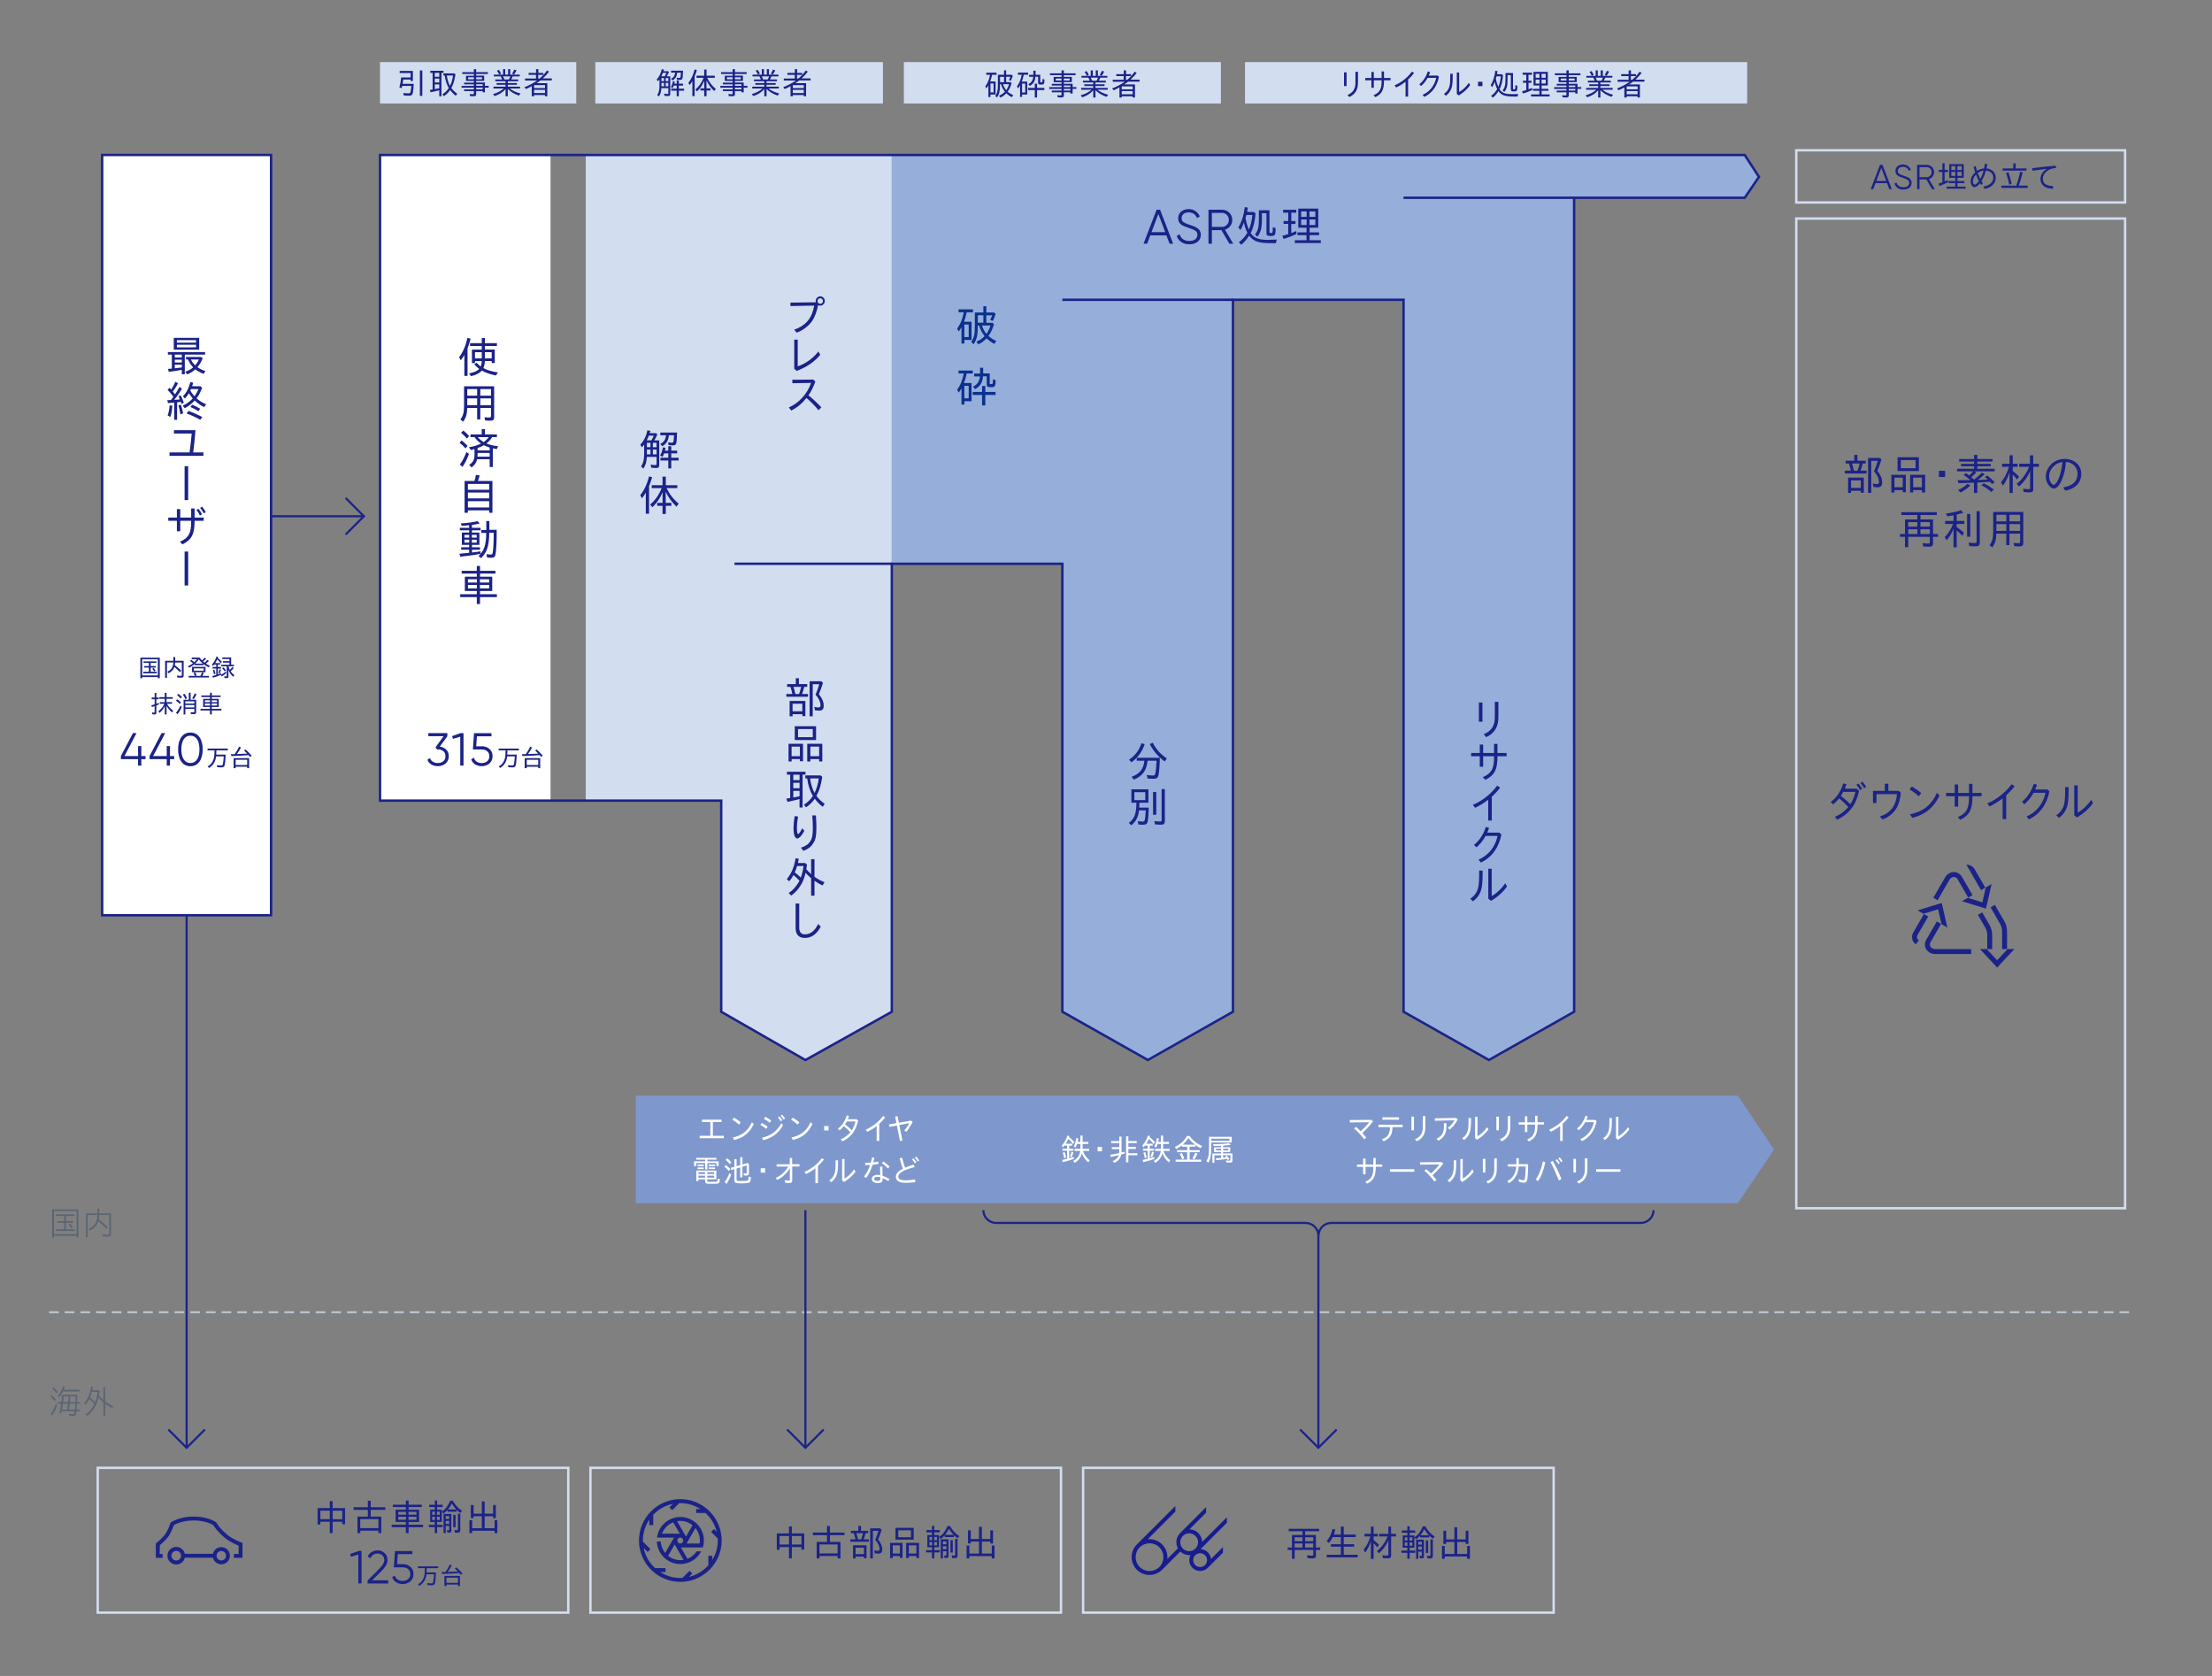 <?xml version="1.0" encoding="UTF-8"?>
<svg id="_レイヤー_1" data-name="レイヤー 1" xmlns="http://www.w3.org/2000/svg" viewBox="0 0 660 500">
  <rect x="0" y="0" width="660" height="500" fill="#808080" stroke="none"/>
  <defs>
    <style>
      .cls-1, .cls-2, .cls-3, .cls-4 {
        fill: none;
      }

      .cls-1, .cls-2, .cls-3, .cls-4, .cls-5 {
        stroke-miterlimit: 10;
      }

      .cls-1, .cls-2, .cls-5 {
        stroke: #1b2388;
      }

      .cls-1, .cls-4, .cls-5 {
        stroke-width: .72px;
      }

      .cls-2, .cls-3 {
        stroke-width: .63px;
      }

      .cls-6 {
        fill: #d2ddf0;
      }

      .cls-7 {
        fill: #95aeda;
      }

      .cls-3 {
        stroke: #b7c2cc;
        stroke-dasharray: 2.88 1.8 0 0;
      }

      .cls-8 {
        fill: #1b2388;
      }

      .cls-9 {
        fill: #7e97cd;
      }

      .cls-10 {
        fill: #5b6473;
      }

      .cls-11, .cls-5 {
        fill: #fff;
      }

      .cls-12 {
        fill: #0b308e;
      }

      .cls-4 {
        stroke: #d2ddf0;
      }

      .cls-13 {
        fill: #171c8f;
      }
    </style>
  </defs>
  <rect class="cls-11" x="113.39" y="46.24" width="50.87" height="192.62"/>
  <rect class="cls-4" x="535.96" y="65.2" width="98.11" height="295.27"/>
  <rect class="cls-4" x="535.96" y="44.84" width="98.11" height="15.57"/>
  <rect class="cls-4" x="176.17" y="437.91" width="140.4" height="43.2"/>
  <rect class="cls-4" x="323.17" y="437.91" width="140.4" height="43.2"/>
  <rect class="cls-4" x="29.16" y="437.91" width="140.4" height="43.2"/>
  <polygon class="cls-9" points="518.53 358.99 189.7 358.99 189.7 326.89 518.53 326.89 529.33 342.94 518.53 358.99"/>
  <rect class="cls-5" x="30.48" y="46.23" width="50.4" height="226.82"/>
  <g>
    <path class="cls-8" d="M55.13,111.65h-.88v-1.31c-1.46.26-2.43.42-3.88.59l-.25-.87c.48-.04.6-.05,1.15-.1v-4.16h-1.18v-.77h11.1v.77h-6.05v5.85ZM59.43,104.31h-7.58v-3.52h7.58v3.52ZM52.15,105.8v.86h2.1v-.86h-2.1ZM52.15,107.31v.84h2.1v-.84h-2.1ZM52.15,108.81v1.06c.2-.03.52-.05.95-.1.04,0,.28-.04.58-.08.1-.01.34-.04.58-.06v-.82h-2.1ZM52.78,102.22h5.71v-.73h-5.71v.73ZM52.78,103.63h5.71v-.78h-5.71v.78ZM60.49,106.87c-.47,1.13-.89,1.86-1.58,2.67.67.48,1.45.86,2.38,1.16l-.55.84c-1-.39-1.79-.83-2.46-1.36-.69.63-1.45,1.11-2.42,1.51l-.6-.78c.93-.31,1.7-.73,2.37-1.31-.63-.63-1.15-1.44-1.52-2.36h-.61v-.74h4.52l.47.37ZM58.28,108.96c.43-.5.77-1.03,1.07-1.71h-2.39c.3.66.73,1.23,1.29,1.75l.04-.04Z"/>
    <path class="cls-8" d="M50.55,119.37c.19-.01.28-.01.48-.03.04-.04.08-.09.11-.15.16-.2.3-.4.6-.83-.64-.87-1.18-1.5-1.74-2.03l.57-.64.18.19q.23.25.33.35c.47-.69.92-1.56,1.22-2.31l.84.42c-.55,1.02-1.08,1.85-1.58,2.48.33.38.55.68.66.83.48-.71.92-1.45,1.31-2.19l.77.45c-.78,1.36-1.49,2.38-2.33,3.38l.55-.03c.55-.04.79-.05,1.16-.09-.09-.25-.28-.65-.44-.96l.64-.28c.37.63.69,1.37.97,2.23l-.69.37c-.09-.3-.14-.44-.21-.65-.29.05-.6.09-1.11.15v5.22h-.87v-5.13h-.15c-.59.06-.98.1-1.69.14l-.23-.88h.64ZM50.02,123.96c.3-.79.5-1.8.6-3.04l.81.11c-.09,1.34-.3,2.52-.61,3.36l-.81-.44ZM53.83,123.65c-.13-.89-.35-1.92-.59-2.7l.71-.23c.26.68.47,1.46.69,2.58l-.81.34ZM60.3,115.7c-.43,1.2-.98,2.24-1.66,3.14.77.68,1.69,1.26,2.86,1.78l-.59.84c-1.12-.57-2.05-1.23-2.81-1.97-.86.94-1.79,1.66-2.97,2.29l-.62-.77c1.15-.5,2.17-1.23,3-2.14-.43-.48-.83-1.03-1.13-1.55-.38.62-.76,1.11-1.22,1.58l-.58-.69c1.02-.98,1.8-2.49,2.21-4.23l.86.2c-.14.52-.2.73-.32,1.05h2.48l.5.48ZM59.76,125.24c-1.27-.72-2.58-1.32-4.07-1.88l.54-.76c1.46.52,2.78,1.1,4.14,1.81l-.62.82ZM56.98,116.08c-.06.16-.1.25-.2.45.34.6.73,1.15,1.24,1.7.52-.69.88-1.37,1.18-2.15h-2.22ZM59.21,122.68c-.68-.45-1.5-.87-2.39-1.25l.53-.69c.83.34,1.59.72,2.38,1.2l-.52.74Z"/>
    <path class="cls-8" d="M60.69,134.98v1.01h-10.12v-1.01h5.99l.04-.23v-.1c.24-1.69.47-3.69.6-5.3h-5.3v-1.01h6.43c-.16,2.14-.42,4.56-.69,6.64h3.06Z"/>
    <path class="cls-8" d="M56.15,139.08v10.12h-1.07v-10.12h1.07Z"/>
    <path class="cls-8" d="M57.05,151.69h1.01v2.71h2.73v.97h-2.73v.19c-.01,3.82-.91,5.52-3.62,6.84l-.76-.78c2.65-1.17,3.42-2.61,3.36-6.25h-3.25v3.12h-1.01v-3.12h-2.57v-.97h2.57v-2.52h1.01v2.52h3.25v-2.71ZM59.66,153.81c-.29-.63-.64-1.21-1.05-1.68l.6-.34c.38.43.74.98,1.08,1.64l-.64.38ZM60.79,153.15c-.28-.55-.69-1.18-1.08-1.64l.6-.35c.4.5.78,1.07,1.1,1.63l-.62.37Z"/>
    <path class="cls-8" d="M56.15,164.55v10.12h-1.07v-10.12h1.07Z"/>
  </g>
  <g>
    <path class="cls-8" d="M43.42,225.56v.91h-1.25v1.94h-.97v-1.94h-5.13v-.91l3.6-6.85h1.07l-3.6,6.85h4.06v-2.97h.97v2.97h1.25Z"/>
    <path class="cls-8" d="M51.97,225.56v.91h-1.25v1.94h-.97v-1.94h-5.13v-.91l3.6-6.85h1.07l-3.6,6.85h4.06v-2.97h.97v2.97h1.25Z"/>
    <path class="cls-8" d="M59.52,227.22c-.64.91-1.54,1.37-2.71,1.37s-2.07-.46-2.71-1.37-.96-2.13-.96-3.65.32-2.74.96-3.65,1.54-1.37,2.71-1.37,2.07.46,2.71,1.37c.64.91.96,2.13.96,3.65s-.32,2.74-.96,3.65ZM54.82,226.57c.48.71,1.14,1.07,1.99,1.07s1.51-.36,1.99-1.07c.48-.71.71-1.71.71-3.01s-.24-2.3-.71-3.01c-.48-.71-1.14-1.07-1.99-1.07s-1.51.36-1.99,1.07c-.48.71-.71,1.71-.71,3.01s.24,2.3.71,3.01Z"/>
    <path class="cls-8" d="M64.57,223.84c-.01.63-.03.91-.05,1.23v.06s2.8,0,2.8,0c-.04,1.55-.15,2.74-.32,3.23-.16.44-.4.59-.97.59-.4,0-.86-.03-1.21-.07l-.09-.6c.39.06.85.11,1.2.11.32,0,.46-.09.55-.36.12-.39.22-1.27.27-2.3v-.08h-2.27c-.17,1.56-.87,2.71-2.11,3.46l-.4-.45c.87-.47,1.5-1.27,1.79-2.27.16-.57.24-1.33.25-2.54h-2.08v-.53h6.04v.53h-3.38Z"/>
    <path class="cls-8" d="M70.04,224.97c.48-.64.89-1.36,1.29-2.2l.58.22c-.35.68-.76,1.35-1.22,1.97h.22c.67-.01,1.06-.04,1.96-.09l.89-.04c-.32-.34-.6-.62-.96-.94l.49-.28c.58.5,1.17,1.1,1.82,1.85l-.49.37c-.2-.25-.28-.35-.46-.55h-.06s-.07.01-.07.01c-1.42.13-3.33.24-4.99.27l-.17-.57c.47,0,.5,0,.8,0h.38ZM74.33,229.17h-.58v-.43h-3.44v.43h-.6v-3h4.62v3ZM70.31,228.23h3.44v-1.56h-3.44v1.56Z"/>
  </g>
  <g>
    <path class="cls-8" d="M47.66,202.34h-.55v-.35h-4.68v.35h-.55v-6.12h5.79v6.12ZM42.42,201.51h4.68v-4.81h-4.68v4.81ZM44.96,198.71h1.5v.45h-1.5v1.25h1.81v.48h-4.02v-.48h1.67v-1.25h-1.38v-.45h1.38v-.94h-1.6v-.46h3.84v.46h-1.71v.94ZM46.01,200.33c-.19-.34-.4-.64-.59-.83l.37-.25c.22.21.4.45.62.82l-.4.27Z"/>
    <path class="cls-8" d="M51.73,197.1v-1.09h.55v1.12h2.52v4.44c0,.45-.19.61-.72.61-.42,0-.81-.01-1.17-.05l-.12-.58c.42.05.87.08,1.17.08.22,0,.29-.06.29-.27v-3.72h-1.98c-.02.32-.04.54-.1.82.63.45,1.36,1.07,1.92,1.63l-.43.44c-.54-.59-1.09-1.12-1.62-1.55-.27.8-.81,1.38-1.74,1.89l-.38-.48c1.25-.6,1.72-1.34,1.8-2.77h-1.9v4.64h-.55v-5.13h2.47v-.03Z"/>
    <path class="cls-8" d="M61.52,196.51c-.29.3-.6.58-.94.84.14.12.29.25.42.35.35-.27.62-.53.87-.84l.46.3c-.3.32-.6.59-.92.83.37.24.73.42,1.22.65l-.36.46c-.58-.29-1.04-.58-1.55-.96v.3h-2.66v-.3c-.45.38-1.05.77-1.64,1.06l-.35-.44c.6-.25,1.01-.48,1.5-.86-.28-.27-.57-.5-.87-.71l.37-.36c.32.24.64.51.89.74.3-.28.53-.55.78-.91h-1.53v-.48h2.35c.24.36.45.6.69.86.32-.26.59-.53.84-.83l.43.32ZM58.13,201.63c-.1-.31-.26-.67-.38-.86l.5-.2c.16.27.31.6.41.9l-.42.17h1.55c.19-.37.38-.75.49-1.07l.55.22c-.14.29-.28.56-.46.85h1.97v.48h-6.06v-.48h1.84ZM61.32,198.95v1.59h-4.02v-1.59h4.02ZM57.84,199.39v.71h2.94v-.71h-2.94ZM60.53,197.98c-.5-.4-.88-.81-1.22-1.28-.31.49-.63.86-1.08,1.28h2.3Z"/>
    <path class="cls-8" d="M66.02,201.28c.5-.27.91-.55,1.34-.92l.17.43c-.36.34-.88.73-1.38,1.04l-.27-.48c-.7.32-1.53.61-2.33.84l-.2-.51c.42-.1.79-.2,1.17-.32v-1.9h-1.09v-.48h1.09v-.72h-.62c-.13.17-.2.25-.37.44l-.29-.45c.59-.63,1.05-1.45,1.35-2.38l.48.13c-.02.05-.04.11-.05.16-.01.04-.03.07-.04.11.35.29.86.77,1.21,1.14l-.31.49c-.31-.41-.66-.81-1.07-1.2-.17.4-.35.74-.59,1.12h1.47v.45h-.68v.72h.94v.48h-.94v1.74c.34-.12.5-.17.94-.35l.06.42ZM63.85,201.2c-.09-.49-.18-.87-.32-1.27l.42-.15c.14.4.26.82.34,1.25l-.44.17ZM65.18,200.79c.13-.35.24-.73.32-1.11l.44.13c-.12.45-.23.8-.37,1.1l-.4-.12ZM68.19,198.8c.1.4.22.73.39,1.07.27-.27.53-.59.73-.89l.43.34c-.32.37-.61.68-.93.94.29.44.64.81,1.12,1.16l-.35.48c-.67-.58-1.13-1.25-1.42-2.04v1.97c0,.35-.14.48-.52.48-.23,0-.47,0-.67-.03l-.09-.51c.15.02.44.04.58.04.14,0,.19-.05.19-.19v-2.82h-1.63v-.46h2.44v-.66h-1.93v-.43h1.93v-.64h-2.12v-.45h2.63v2.18h.86v.46h-1.63ZM67.03,200.29c-.22-.33-.47-.65-.74-.92l.39-.29c.25.26.51.57.75.91l-.4.3Z"/>
    <path class="cls-8" d="M46.12,206.71h.53v1.4h.72v.5h-.72v1.35c.41-.15.48-.18.75-.28l.04.48c-.3.13-.4.17-.79.32v2.15c0,.39-.14.52-.58.52-.19,0-.44-.02-.64-.06l-.09-.55c.19.04.41.07.57.07.17,0,.22-.04.22-.18v-1.76c-.21.07-.36.12-.79.26l-.19-.5c.27-.07.75-.22.99-.29v-1.53h-.88v-.5h.88v-1.4ZM49.83,209.97c.45.81,1.07,1.5,1.87,2.07l-.37.51c-.7-.6-1.23-1.26-1.63-2.02v2.61h-.54v-2.51c-.35.79-.89,1.51-1.55,2.05l-.37-.48c.77-.55,1.4-1.32,1.81-2.23h-1.36v-.5h1.47v-.99h-1.61v-.5h1.61v-1.28h.54v1.28h1.82v.5h-1.82v.99h1.64v.5h-1.52Z"/>
    <path class="cls-8" d="M53.64,210.02c-.36-.37-.76-.72-1.14-.98l.35-.43c.4.27.83.62,1.15.95l-.36.46ZM52.51,212.65c.49-.56.96-1.33,1.31-2.11l.44.35c-.33.79-.78,1.53-1.3,2.2l-.45-.44ZM53.93,208.38c-.38-.4-.74-.71-1.09-.96l.37-.42c.37.26.76.59,1.09.94l-.37.45ZM55.32,208.59c-.23-.52-.48-.95-.76-1.35l.49-.27c.27.4.53.83.77,1.35l-.5.26ZM58.52,212.46c0,.43-.17.6-.6.6-.33,0-.67-.01-.96-.04l-.09-.55c.29.04.65.06.87.06.19,0,.25-.05.25-.24v-.8h-2.68v1.66h-.53v-4.39h1.55v-2.1h.55v2.1h1.65v3.7ZM55.3,209.22v.67h2.68v-.67h-2.68ZM55.3,210.33v.71h2.68v-.71h-2.68ZM57.35,208.34c.27-.43.5-.87.75-1.45l.54.22c-.28.6-.54,1.06-.82,1.47l-.47-.24Z"/>
    <path class="cls-8" d="M62.65,207.96h-2.58v-.47h2.58v-.83h.55v.83h2.62v.47h-2.62v.53h2.08v2.43h-2.08v.55h2.87v.49h-2.87v1.17h-.55v-1.17h-2.83v-.49h2.83v-.55h-2.04v-2.43h2.04v-.53ZM61.14,208.92v.56h1.53v-.56h-1.53ZM61.14,209.9v.6h1.53v-.6h-1.53ZM63.17,209.49h1.58v-.56h-1.58v.56ZM63.17,210.49h1.58v-.6h-1.58v.6Z"/>
  </g>
  <g>
    <path class="cls-8" d="M563.71,56.43l-.67-1.78h-3.44l-.67,1.78h-.77l2.78-7.25h.75l2.78,7.25h-.77ZM559.86,53.97h2.92l-1.46-3.88-1.46,3.88Z"/>
    <path class="cls-8" d="M567.93,56.56c-.66,0-1.23-.16-1.7-.47-.47-.31-.8-.75-.99-1.3l.62-.36c.13.45.37.8.72,1.05.35.25.8.38,1.36.38s.96-.12,1.26-.36c.3-.24.45-.55.45-.95s-.14-.67-.41-.86c-.28-.19-.73-.39-1.37-.6-.75-.25-1.25-.45-1.49-.6-.55-.33-.83-.81-.83-1.44s.21-1.1.64-1.45c.43-.35.96-.53,1.58-.53.57,0,1.06.15,1.47.44.41.29.72.67.92,1.12l-.61.34c-.33-.8-.92-1.2-1.78-1.2-.45,0-.81.11-1.09.33-.28.22-.41.53-.41.92,0,.36.12.63.37.81.25.18.66.36,1.23.55.26.09.45.15.56.19s.28.1.5.19c.22.09.38.16.48.23.1.07.23.16.38.27s.26.23.32.34.12.25.18.41.08.34.08.52c0,.61-.22,1.11-.67,1.47s-1.04.55-1.77.55Z"/>
    <path class="cls-8" d="M576.46,56.43l-1.7-2.9h-2.03v2.9h-.72v-7.25h2.9c.6,0,1.11.21,1.54.64.42.42.64.94.64,1.54,0,.49-.15.93-.44,1.31-.29.38-.67.64-1.12.77l1.77,2.99h-.83ZM572.73,49.87v2.98h2.17c.4,0,.74-.15,1.03-.44.28-.29.42-.64.42-1.05s-.14-.77-.42-1.06c-.28-.29-.62-.43-1.03-.43h-2.17Z"/>
    <path class="cls-8" d="M579.56,48.69h.66v1.99h1v.64h-1v2.83c.4-.16.6-.26.94-.42l.1.62c-.82.42-1.67.79-2.6,1.12l-.28-.67c.61-.19.86-.28,1.18-.4v-3.09h-1.07v-.64h1.07v-1.99ZM585.93,53.05h-1.88v.98h2.07v.6h-2.07v1.05h2.44v.61h-5.67v-.61h2.58v-1.05h-1.98v-.6h1.98v-.98h-1.79v-4.08h4.32v4.08ZM582.23,50.73h1.19v-1.17h-1.19v1.17ZM582.23,52.46h1.19v-1.18h-1.19v1.18ZM585.31,49.56h-1.28v1.17h1.28v-1.17ZM585.31,51.28h-1.28v1.18h1.28v-1.18Z"/>
    <path class="cls-8" d="M591.11,55.21c-.17-.28-.19-.31-.32-.55-.6.76-1.18,1.17-1.66,1.17-.38,0-.64-.19-.89-.64-.19-.42-.25-.67-.25-1.1,0-.94.49-1.91,1.35-2.68-.12-.34-.35-1.08-.49-1.59l.63-.29c.12.5.24.95.4,1.45.6-.41,1.38-.68,2.11-.74.13-.58.18-.85.25-1.4l.74.15c-.09.52-.15.81-.25,1.22v.04c1.64.16,2.75,1.26,2.75,2.73,0,.87-.27,1.56-.85,2.15-.63.65-1.33,1-2.45,1.21l-.41-.68c1.07-.18,1.69-.46,2.26-1,.49-.48.71-1,.71-1.68,0-1.14-.85-1.96-2.19-2.1-.33,1.21-.8,2.31-1.34,3.16.14.23.22.35.42.67l-.53.5ZM589.52,52.14c-.55.6-.86,1.3-.86,1.93,0,.22.03.35.1.6.13.3.25.4.44.4.31,0,.7-.33,1.25-1.05-.31-.6-.61-1.28-.86-1.94l-.06.06ZM590.86,53.37c.41-.72.7-1.45.98-2.49-.59.07-1.21.33-1.75.73.2.56.38.98.77,1.76Z"/>
    <path class="cls-8" d="M601.61,55.33l.02-.05c.44-1.18.86-2.69,1.14-4.04l.76.19c-.33,1.4-.76,2.83-1.19,3.96h2.68v.67h-7.85v-.67h4.42l.02-.05ZM604.65,50.25v.65h-7.13v-.65h3.18v-1.51h.72v1.51h3.23ZM599.51,55.1c-.22-1.13-.57-2.39-.95-3.49l.71-.22c.32.93.68,2.22.96,3.47l-.72.23Z"/>
    <path class="cls-8" d="M606.31,50.19c1.97-.28,4.49-.55,7.06-.76l.1.71c-.75.04-1.3.16-1.87.41-1.23.55-2.06,1.66-2.06,2.77,0,1.44.96,2.14,3.01,2.19l.04.79c-2.35-.02-3.77-1.11-3.77-2.89,0-1.21.62-2.22,1.89-3.05l-.41.05c-1.68.21-2.84.37-3.83.53l-.14-.75Z"/>
  </g>
  <g>
    <g>
      <path class="cls-8" d="M555.8,138.28c-.14.57-.43,1.51-.66,2.14h1.79v.83h-6.48v-.83h1.8c-.16-.83-.37-1.55-.58-2.14h-.98v-.82h2.58v-1.74h.93v1.74h2.48v.82h-.89ZM556.11,147.01h-.89v-.59h-2.91v.64h-.89v-4.57h4.7v4.52ZM552.31,145.57h2.91v-2.26h-2.91v2.26ZM552.59,138.28c.2.62.42,1.44.55,2.14h1.11c.21-.54.48-1.49.63-2.14h-2.29ZM561.38,137.06c-.37,1.22-.83,2.53-1.24,3.4.98,1.2,1.45,2.32,1.45,3.45,0,1.03-.4,1.47-1.35,1.47-.34,0-.73-.04-1.26-.11l-.19-1.02c.44.11.87.18,1.25.18.43,0,.59-.18.59-.64,0-1.02-.53-2.15-1.5-3.2.47-.96.86-2.05,1.12-3.1h-1.93v9.58h-.93v-10.46h3.45l.53.45Z"/>
      <path class="cls-8" d="M568.65,146.86h-.92v-.64h-2.48v.72h-.92v-5.28h4.32v5.2ZM565.25,145.36h2.48v-2.86h-2.48v2.86ZM572.54,140.53h-6.36v-4.12h6.36v4.12ZM567.16,139.69h4.4v-2.43h-4.4v2.43ZM574.4,146.93h-.93v-.72h-2.62v.72h-.93v-5.28h4.49v5.28ZM570.84,145.36h2.62v-2.86h-2.62v2.86Z"/>
      <path class="cls-8" d="M580.37,140.47v1.84h-1.84v-1.84h1.84Z"/>
      <path class="cls-8" d="M589.96,147.06h-.98v-3.05l-.68.02c-1.17.05-2.05.08-3.94.11l-.29-.89h2.22s1.64-.02,1.64-.02c-.66-.54-1.42-1.11-2.03-1.51l.67-.59c.29.2.32.21.97.72.44-.39.84-.79,1.2-1.22h-4.81v-.78h5.08v-.74h-3.89v-.72h3.89v-.68h-4.45v-.77h4.45v-1.21h.98v1.21h4.52v.77h-4.52v.68h3.97v.72h-3.97v.74h5.15v.78h-6.02l.57.3c-.45.48-.97.96-1.52,1.41.24.19.68.58.86.74.98-.77,1.66-1.39,2.29-2.08l.89.43c-.71.68-1.3,1.18-2.07,1.74h.38s.16-.01.16-.01c.84-.03,1.42-.05,1.54-.05h.26s.61-.05.61-.05c-.33-.29-.54-.47-.86-.72l.71-.48c.73.54,1.41,1.16,2.21,2l-.76.54c-.38-.43-.43-.49-.61-.66q-.06,0-.14.01c-.29.03-2.46.15-3.11.18l-.55.02v3.1ZM584.24,146.19c1.06-.45,2.07-1.11,2.81-1.84l.82.49c-.81.81-1.86,1.57-2.9,2.1l-.73-.76ZM594.14,146.76c-.84-.73-1.9-1.46-2.96-2.02l.72-.55c.96.47,1.97,1.08,3.01,1.84l-.77.73Z"/>
      <path class="cls-8" d="M599.59,140.94c-.45,1.42-1.12,2.77-1.97,3.94l-.58-.97c1.12-1.39,1.9-2.94,2.37-4.65h-2.05v-.91h2.23v-2.51h.96v2.51h1.44v.91h-1.44v1.25c.64.5,1.37,1.16,1.87,1.68l-.57.87c-.4-.52-.79-.96-1.3-1.47v5.48h-.96v-6.12ZM605.71,140.56c-.77,1.83-1.92,3.41-3.31,4.56l-.69-.77c1.61-1.25,2.97-3.12,3.71-5.09h-2.94v-.91h3.21v-2.51h.96v2.51h1.7v.91h-1.68v6.63c0,.78-.25,1-1.18,1-.58,0-1.22-.04-1.7-.1l-.16-.98c.53.08,1.27.13,1.7.13.32,0,.39-.08.39-.39v-4.98Z"/>
      <path class="cls-8" d="M615.61,145.42c1.45-.28,2.32-.63,3.01-1.22.84-.73,1.26-1.68,1.26-2.87,0-1.93-1.4-3.35-3.46-3.52-.25,4.13-1.97,7.93-3.58,7.93-.42,0-.86-.23-1.32-.69-.69-.69-1.1-1.73-1.1-2.85,0-1.36.52-2.56,1.56-3.65,1.15-1.11,2.46-1.64,4.06-1.64,2.88,0,4.95,1.86,4.95,4.46s-1.68,4.42-4.79,5.01l-.59-.96ZM611.41,142.15c0,.78.24,1.54.64,2.02.26.31.52.48.74.48.4,0,.97-.73,1.46-1.88.55-1.32.98-3.2,1.12-4.93-.98.13-1.87.54-2.57,1.23-.93.93-1.4,1.95-1.4,3.07Z"/>
      <path class="cls-8" d="M572.08,153.65h-4.79v-.84h10.6v.84h-4.88v1.32h3.75v4.35h1.49v.84h-1.49v2c0,.68-.32.95-1.13.95-.54,0-1.29-.04-1.8-.09l-.18-1c.63.08,1.32.14,1.69.14s.48-.11.48-.45v-1.55h-6.46v3.1h-.96v-3.1h-1.49v-.84h1.49v-4.35h3.68v-1.32ZM569.36,155.78v1.35h2.72v-1.35h-2.72ZM569.36,157.91v1.41h2.72v-1.41h-2.72ZM573.01,157.12h2.81v-1.35h-2.81v1.35ZM573.01,159.32h2.81v-1.41h-2.81v1.41Z"/>
      <path class="cls-8" d="M582.89,157.77c-.57,1.34-1.3,2.56-2.07,3.4l-.58-.91c1.1-1.12,1.92-2.42,2.5-3.94h-2.36v-.89h2.51v-1.7c-.78.15-1.18.21-1.83.31l-.44-.82c1.74-.24,3.38-.6,4.52-1.02l.62.78c-.64.2-.97.3-1.93.53v1.92h2.27v.89h-2.27v.92c.83.57,1.61,1.16,2.18,1.68l-.53.92c-.55-.6-1.06-1.08-1.65-1.6v5.03h-.95v-5.49ZM587.88,153.34v6.78h-.96v-6.78h.96ZM590.72,152.5v9.37c0,.83-.34,1.13-1.29,1.13-.58,0-1.27-.04-1.86-.1l-.2-1.03c.59.08,1.41.14,1.89.14.38,0,.5-.13.5-.53v-8.98h.96Z"/>
      <path class="cls-8" d="M603.7,161.94c0,.82-.28,1.07-1.2,1.07-.48,0-1.06-.02-1.51-.08l-.18-.97c.44.06.96.1,1.45.1.39,0,.49-.09.49-.47v-2.38h-3.19v3.41h-.94v-3.41h-2.96c-.05,1.89-.37,2.94-1.22,4.1l-.81-.69c.79-1,1.08-2.07,1.08-4.03v-5.85h8.98v9.2ZM595.68,155.54h2.95v-1.97h-2.95v1.97ZM595.68,158.38h2.95v-2.03h-2.95v2.03ZM602.76,153.57h-3.19v1.97h3.19v-1.97ZM602.76,156.36h-3.19v2.03h3.19v-2.03Z"/>
    </g>
    <g>
      <path class="cls-8" d="M547.46,243.71c1.6-.67,2.92-1.64,4.03-2.96-.88-.96-1.78-1.8-2.75-2.56-.64.79-1.08,1.23-1.8,1.79l-.71-.71c1.73-1.22,3.01-3.14,3.75-5.58l.96.29c-.23.63-.33.92-.5,1.32h3.57l.69.65c-.88,4.16-2.97,6.92-6.53,8.59l-.72-.84ZM549.45,237.6c.91.69,1.9,1.58,2.63,2.34.74-1.13,1.23-2.33,1.52-3.69h-3.62c-.23.44-.52.92-.72,1.21l.18.14ZM555.01,235.74c-.38-.67-.73-1.17-1.12-1.6l.6-.38c.44.49.77.93,1.15,1.56l-.63.42ZM556.21,235.17c-.26-.48-.63-1.01-1.12-1.58l.6-.39c.43.49.83,1.03,1.13,1.55l-.62.42Z"/>
      <path class="cls-8" d="M566.52,235.94l.64.53c-.19,2.07-.68,3.7-1.49,4.94-.89,1.37-2.41,2.53-4.01,3.07l-.74-.89c3.18-1.06,4.76-3.14,5.09-6.67h-6.12v2.66h-1.04v-3.64h3.53v-2.12h1.05v2.12h3.1Z"/>
      <path class="cls-8" d="M572.5,237.55c-.81-.77-1.8-1.5-2.75-2.03l.69-.88c.93.53,1.88,1.18,2.81,1.97l-.76.95ZM569.89,242.93c3.86-.74,6.44-2.8,8.03-6.4l.78.83c-1.79,3.65-4.26,5.67-8.15,6.64l-.66-1.07Z"/>
      <path class="cls-8" d="M587.51,233.86h1.01v2.71h2.73v.97h-2.73v.19c-.01,3.82-.91,5.52-3.62,6.84l-.76-.78c2.65-1.17,3.42-2.61,3.36-6.25h-3.25v3.12h-1.01v-3.12h-2.57v-.97h2.57v-2.52h1.01v2.52h3.25v-2.71Z"/>
      <path class="cls-8" d="M598.6,244.38h-1.07v-6.22s-.04.04-.09.08c-1.11.87-2.48,1.71-3.82,2.34l-.68-.89c2.62-1.02,5.62-3.39,7.26-5.72l.89.58c-.66.91-1.52,1.85-2.49,2.71v7.13Z"/>
      <path class="cls-8" d="M610.9,235.55l.58.54c-.78,3.94-2.81,6.75-6.09,8.38l-.74-.86c2.96-1.29,4.99-3.82,5.68-7.08h-3.58c-.77,1.4-1.69,2.53-2.73,3.4l-.73-.74c1.59-1.23,2.82-3.1,3.55-5.37l.97.31c-.24.66-.37.98-.57,1.41h3.65Z"/>
      <path class="cls-8" d="M613.53,243.22c1.2-.77,2-1.88,2.33-3.19.26-1.06.34-2.2.33-5.22l1.02.04v.63c0,2.73-.14,4.17-.48,5.25-.4,1.29-1.23,2.41-2.39,3.28l-.81-.79ZM619.92,234.3v8.15c1.49-.83,2.99-2.26,4.02-3.82l.57.92c-1.13,1.64-2.8,3.14-4.78,4.32l-.82-.63v-8.95h1.01Z"/>
    </g>
    <g id="_レイヤー_1-2" data-name=" レイヤー 1-2">
      <g>
        <path class="cls-8" d="M587.95,260.14h0l3.14,5.43,1.28-.74-3.14-5.43h0c-.55-.97-1.51-1.48-2.52-1.42l1.25,2.15h0Z"/>
        <path class="cls-8" d="M581.62,262.53c.3-.55.83-.89,1.37-.89.43,0,.86.25,1.13.71l3.14,5.43,1.28-.74-3.14-5.43c-.54-.93-1.45-1.44-2.42-1.45-1.07,0-2.09.64-2.64,1.64l-3.49,6.04,1.28.74s3.5-6.05,3.5-6.05Z"/>
        <path class="cls-8" d="M575.98,282.41c-.24-.4-.21-.87.05-1.34l3.14-5.43-1.28-.74-3.14,5.43c-.54.93-.55,1.96-.04,2.82.53.91,1.56,1.47,2.69,1.47h10.75v-1.48h-10.71c-.66.02-1.18-.27-1.46-.74h0Z"/>
        <path class="cls-8" d="M572.19,278.86l3.14-5.43-1.28-.74-3.14,5.43c-.75,1.29-.46,2.75.72,3.62l.88-1.19c-.44-.32-.76-.94-.32-1.7h0Z"/>
        <polygon class="cls-8" points="578.28 271.27 579.3 275.72 581.04 276.73 579.36 269.39 572.16 271.6 573.91 272.61 578.28 271.27"/>
        <polygon class="cls-8" points="587.12 267.86 585.38 268.86 592.56 271.08 594.25 263.74 592.5 264.75 591.49 269.2 587.12 267.86"/>
        <path class="cls-8" d="M596.76,275.6c.61,1.1.61,1.69.61,3.12v4.43h1.48v-4.43c0-1.5,0-2.41-.8-3.85l-2.84-4.92-1.28.74,2.83,4.91h0Z"/>
        <path class="cls-8" d="M592.94,279.09v4.06h1.48v-4.06c0-1.18-.25-2.17-.8-3.11l-2.18-3.78-1.28.74,2.18,3.78c.41.72.61,1.45.61,2.38h0Z"/>
        <polygon class="cls-8" points="599 283.15 595.89 286.49 592.79 283.15 590.78 283.15 595.89 288.66 601.03 283.15 599 283.15"/>
      </g>
    </g>
  </g>
  <g>
    <polygon class="cls-6" points="266.09 238.86 266.09 301.85 240.31 316.25 215.19 301.85 215.19 238.86 174.78 238.86 174.78 46.24 266.09 46.24 266.09 238.86"/>
    <polygon class="cls-7" points="266.06 46.24 266.06 168.19 317 168.19 317 301.85 342.12 316.25 367.9 301.85 367.9 89.44 418.79 89.44 418.79 301.85 443.92 316.25 469.7 301.85 469.67 59 520.58 59 524.83 52.78 520.58 46.24 266.06 46.24"/>
    <g>
      <path class="cls-8" d="M139.5,112.15h-.95v-6.25c-.42.69-.63,1.03-1.07,1.59l-.49-.93c1.15-1.51,1.97-3.41,2.48-5.76l.95.24c-.28,1.1-.54,1.92-.92,2.87v8.24ZM143.75,103.22h-3.49v-.84h3.49v-1.55h.92v1.55h3.6v.84h-3.6v1.06h2.95v4.03h-.91v-.59h-2.05c-.04.87-.16,1.49-.43,2.09,1.08.6,2.44,1.01,4.33,1.3l-.57.91c-1.79-.35-3.15-.83-4.23-1.47-.66.77-1.73,1.34-3.23,1.68l-.58-.83c1.5-.29,2.5-.73,3.02-1.35-.58-.44-.96-.78-1.46-1.35l.67-.5c.54.57.72.72,1.25,1.13.19-.43.29-.94.32-1.6h-2.03v.59h-.91v-4.03h2.94v-1.06ZM141.72,105.07v1.85h2.03v-1.85h-2.03ZM144.67,106.92h2.04v-1.85h-2.04v1.85Z"/>
      <path class="cls-8" d="M147.45,124.44c0,.82-.28,1.07-1.2,1.07-.48,0-1.06-.02-1.51-.08l-.18-.97c.44.06.96.1,1.45.1.39,0,.49-.09.49-.47v-2.38h-3.19v3.41h-.94v-3.41h-2.96c-.05,1.89-.37,2.94-1.22,4.1l-.81-.69c.79-1,1.08-2.07,1.08-4.03v-5.85h8.98v9.2ZM139.42,118.04h2.95v-1.97h-2.95v1.97ZM139.42,120.88h2.95v-2.03h-2.95v2.03ZM146.5,116.07h-3.19v1.97h3.19v-1.97ZM146.5,118.85h-3.19v2.03h3.19v-2.03Z"/>
      <path class="cls-8" d="M138.9,133.77c-.6-.68-1.23-1.27-1.78-1.68l.6-.69c.59.42,1.22,1,1.79,1.63l-.62.74ZM137.21,138.59c.76-1.03,1.45-2.36,1.95-3.73l.78.55c-.52,1.44-1.21,2.82-1.95,3.89l-.78-.72ZM139.31,130.84c-.57-.68-1.15-1.25-1.74-1.71l.66-.69c.69.54,1.26,1.08,1.75,1.66l-.67.74ZM146.84,130.41c-.43.71-1.03,1.4-1.7,1.9.89.37,2.22.69,3.5.84l-.43.84c-.52-.1-.76-.14-1.17-.24v5.57h-.93v-2.32h-3.74c-.21,1-.72,1.74-1.66,2.46l-.71-.77c1.15-.76,1.58-1.59,1.58-3.07v-1.65c-.38.11-.73.2-1.11.29l-.54-.83c1.41-.23,2.65-.6,3.6-1.1-.72-.49-1.41-1.16-1.97-1.93h-1.18v-.79h3.36v-1.59h.95v1.59h3.58v.79h-1.42ZM142.51,135.15v.21c0,.34-.01.66-.04.88h3.64v-1.1h-3.6ZM142.51,134.38h3.6v-.86c-.73-.23-1.25-.43-1.74-.69-.48.29-1.15.59-1.87.84v.71ZM142.54,130.41c.48.55,1.07,1.05,1.76,1.47.59-.4,1.17-.94,1.53-1.47h-3.29Z"/>
      <path class="cls-8" d="M141.56,143.5c.18-.52.34-1.16.45-1.84l1.11.18c-.16.64-.32,1.11-.52,1.66h4.33v9.48h-.98v-.72h-6.35v.72h-.98v-9.48h2.94ZM139.61,146.11h6.35v-1.74h-6.35v1.74ZM139.61,148.69h6.35v-1.74h-6.35v1.74ZM139.61,151.39h6.35v-1.86h-6.35v1.86Z"/>
      <path class="cls-8" d="M139.97,158.2h-2.76v-.73h2.76v-.77c-1.31.14-1.4.14-2.19.19l-.3-.74c1.87-.09,3.82-.35,5.02-.68l.62.73c-.61.14-1.32.26-2.16.39h-.14v.88h2.58v.73h-2.58v.69h2.22v3.67h-2.22v.72h2.39v.73h-2.39v.82c.33-.05.6-.08.72-.09.73-.09.74-.09,1.08-.14l.23-.04.52-.08.03.73c-1.6.33-3.86.66-6.06.88l-.25-.89c1.83-.15,2.04-.18,2.9-.28v-.92h-2.38v-.73h2.38v-.72h-2.18v-3.67h2.18v-.69ZM138.59,159.57v.82h1.41v-.82h-1.41ZM138.59,161.01v.88h1.41v-.88h-1.41ZM140.79,160.38h1.45v-.82h-1.45v.82ZM140.79,161.9h1.45v-.88h-1.45v.88ZM145.97,158.95c0,3.86-.67,5.9-2.46,7.57l-.73-.68c1.63-1.4,2.27-3.28,2.29-6.67v-.18h-1.47v-.87h1.49v-2.68h.92v2.63h2.19c0,3.75-.1,5.78-.35,7.32-.13.76-.45,1.01-1.31,1.01-.31,0-.92-.04-1.23-.09l-.15-1c.38.09.82.14,1.21.14.43,0,.55-.1.63-.52.18-.97.29-3.05.3-5.52v-.48s-1.32,0-1.32,0Z"/>
      <path class="cls-8" d="M142.27,171.12h-4.52v-.82h4.52v-1.45h.96v1.45h4.59v.82h-4.59v.93h3.64v4.26h-3.64v.97h5.03v.86h-5.03v2.05h-.96v-2.05h-4.95v-.86h4.95v-.97h-3.57v-4.26h3.57v-.93ZM139.62,172.81v.98h2.68v-.98h-2.68ZM139.62,174.51v1.05h2.68v-1.05h-2.68ZM143.19,173.79h2.76v-.98h-2.76v.98ZM143.19,175.55h2.76v-1.05h-2.76v1.05Z"/>
    </g>
    <g>
      <path class="cls-8" d="M196.7,131.36v7.35c0,.69-.24.92-.98.92-.37,0-.91-.04-1.42-.1l-.14-.92c.52.09,1,.14,1.35.14.3,0,.39-.08.39-.35v-2.09h-2.9c-.09,1.55-.37,2.5-1.05,3.52l-.68-.69c.71-1.02.93-2.02.93-4.01v-2.48c-.2.28-.39.52-.66.81l-.5-.78c1.07-1.13,1.83-2.67,2.1-4.28l.91.14c-.1.35-.11.43-.2.69h1.9l.39.35c-.26.66-.57,1.25-.91,1.8h1.46ZM194.38,131.36c.29-.49.52-.96.68-1.41h-1.46c-.23.58-.39.98-.62,1.41h1.4ZM193.02,132.1v1.31h1.06v-1.31h-1.06ZM193.02,134.12v1.44h1.06v-1.44h-1.06ZM194.8,133.42h1.1v-1.31h-1.1v1.31ZM194.8,135.56h1.1v-1.44h-1.1v1.44ZM199.4,133.13h.88v1.31h1.76v.81h-1.76v1.3h2.21v.83h-2.21v2.36h-.88v-2.36h-2.34v-.83h2.34v-1.3h-1.23c-.15.4-.3.74-.5,1.06l-.71-.44c.4-.63.69-1.46.83-2.41l.79.14c-.06.38-.11.58-.18.84h1v-1.31ZM199.58,129.85c-.14,1.58-.74,2.58-1.98,3.28l-.59-.69c1.05-.5,1.57-1.3,1.71-2.58h-1.7v-.82h4.99c-.08,3.52-.19,3.84-1.29,3.84-.35,0-.78-.03-1.24-.08l-.13-.83c.39.06.78.1,1.08.1.35,0,.47-.1.53-.45.08-.4.13-.94.15-1.76h-1.55Z"/>
      <path class="cls-8" d="M193.66,153.26h-.97v-6.3c-.38.66-.72,1.16-1.13,1.69l-.53-.92c1.21-1.51,2.1-3.44,2.61-5.61l.94.24c-.3,1.08-.55,1.81-.92,2.65v8.25ZM198.89,145.64c.91,1.86,2.12,3.41,3.62,4.62l-.68.89c-1.39-1.35-2.46-2.83-3.2-4.45v3.33h1.69v.88h-1.66v2.42h-.98v-2.42h-1.59v-.88h1.6v-3.2c-.65,1.68-1.74,3.29-3.04,4.5l-.67-.82c1.4-1.11,2.62-2.82,3.44-4.88h-2.97v-.88h3.23v-2.56h.98v2.56h3.44v.88h-3.2Z"/>
    </g>
    <g>
      <path class="cls-8" d="M243.43,90.17c-.04-.13-.05-.23-.05-.37,0-.76.62-1.39,1.36-1.39s1.36.64,1.36,1.39-.63,1.39-1.36,1.39c-.23,0-.44-.06-.64-.16-.37,1.92-.98,3.55-1.79,4.75-1,1.46-2.77,2.8-4.61,3.48l-.73-.92c3.45-1.17,5.33-3.43,5.97-7.17l-7.09.14v-1.03l7.58-.1ZM243.92,89.81c0,.45.38.83.82.83s.82-.39.82-.83-.38-.83-.82-.83-.82.38-.82.83Z"/>
      <path class="cls-8" d="M238.02,101.31v7.99c2.42-.84,4.62-2.43,6.15-4.44l.58.96c-1.65,2.07-4.07,3.73-7.04,4.83l-.73-.64v-8.69h1.05Z"/>
      <path class="cls-8" d="M241.33,118.03c1.22.98,2.58,2.26,3.74,3.49l-.83.86c-1.25-1.45-2.44-2.66-3.6-3.64-1.34,1.66-2.92,2.96-4.56,3.74l-.72-.92c3.01-1.3,5.52-4.06,6.64-7.32l-5.57.09-.03-1.03,6.26-.06.62.59c-.55,1.55-1.23,2.92-1.99,4.02l-.08.11.11.08Z"/>
    </g>
    <g>
      <path class="cls-8" d="M239.97,204.91c-.14.57-.43,1.51-.66,2.14h1.79v.83h-6.48v-.83h1.8c-.16-.83-.37-1.55-.58-2.14h-.98v-.82h2.58v-1.74h.93v1.74h2.48v.82h-.89ZM240.29,213.65h-.89v-.59h-2.91v.64h-.89v-4.57h4.7v4.52ZM236.48,212.21h2.91v-2.26h-2.91v2.26ZM236.76,204.91c.2.62.42,1.44.55,2.14h1.11c.21-.54.48-1.49.63-2.14h-2.29ZM245.56,203.69c-.37,1.22-.83,2.53-1.24,3.4.98,1.2,1.45,2.32,1.45,3.45,0,1.03-.4,1.47-1.35,1.47-.34,0-.73-.04-1.26-.11l-.19-1.02c.44.11.87.18,1.25.18.43,0,.59-.18.59-.64,0-1.02-.53-2.15-1.5-3.2.47-.96.86-2.05,1.12-3.1h-1.93v9.58h-.93v-10.46h3.45l.53.45Z"/>
      <path class="cls-8" d="M239.6,227.1h-.92v-.64h-2.48v.72h-.92v-5.28h4.32v5.2ZM236.19,225.6h2.48v-2.86h-2.48v2.86ZM243.49,220.78h-6.36v-4.12h6.36v4.12ZM238.11,219.93h4.4v-2.43h-4.4v2.43ZM245.34,227.18h-.93v-.72h-2.62v.72h-.93v-5.28h4.49v5.28ZM241.79,225.6h2.62v-2.86h-2.62v2.86Z"/>
      <path class="cls-8" d="M239.48,240.91h-.92v-2.53c-.52.16-2.27.58-3.6.86l-.34-.97c.24-.04.5-.08.5-.08l.21-.04.45-.08v-6.96h-.98v-.87h5.53v.87h-.86v9.79ZM236.7,231.12v1.63h1.87v-1.63h-1.87ZM236.7,233.53v1.63h1.87v-1.63h-1.87ZM236.7,235.95v1.98c.86-.16,1.42-.28,1.87-.38v-1.6h-1.87ZM245.34,231.8c-.4,2.52-.88,4.11-1.74,5.64.66.88,1.51,1.71,2.47,2.38l-.59.88c-.86-.64-1.75-1.55-2.37-2.41-.71,1.03-1.64,1.95-2.62,2.56l-.63-.79c1.05-.6,1.96-1.5,2.68-2.61-.83-1.35-1.44-3.2-1.7-5.22h-.55v-.89h4.57l.48.45ZM241.72,232.24c.16,1.49.73,3.33,1.32,4.33.6-1.17,1.06-2.71,1.26-4.33h-2.58Z"/>
      <path class="cls-8" d="M240.01,247.83c-.64,1.32-1.56,2.32-2.14,2.32-.69,0-1.1-1.12-1.1-3.09,0-1.06.1-2.21.33-3.59l1.02.13c-.24,1.35-.34,2.41-.34,3.43,0,1.1.13,1.79.34,1.79.25,0,.81-.77,1.21-1.7l.68.72ZM238.98,252.89c1.39-.44,2.17-.97,2.77-1.88.58-.87.78-1.9.78-4.02,0-1.29-.05-2.23-.18-3.72h1.1c.11,1.78.14,2.51.14,3.48,0,2.56-.19,3.59-.87,4.71-.71,1.17-1.59,1.86-3.05,2.37l-.69-.95Z"/>
      <path class="cls-8" d="M240.62,259.4l.03.02c.39.44.93.98,1.37,1.36v-4.46h1v5.25c1,.71,1.9,1.2,3.01,1.65l-.6.95c-1-.48-1.58-.82-2.41-1.4v4.45h-1v-5.22l-.19-.16c-.65-.57-1-.91-1.47-1.45-.3,1.29-.67,2.34-1.07,3.07-.84,1.57-1.99,2.9-3.24,3.72l-.73-.78c1.25-.76,2.34-2,3.23-3.64-.54-.58-1.2-1.21-1.79-1.7-.38.72-.76,1.26-1.29,1.88l-.71-.67c1.4-1.69,2.24-3.69,2.62-6.22l.95.16c-.1.58-.14.76-.25,1.26h2.17l.53.49c-.08.63-.13.96-.2,1.39l.05.05ZM237.84,258.35c-.24.79-.45,1.4-.71,1.93.68.5,1.2.94,1.81,1.54.42-1.16.68-2.29.81-3.46h-1.92Z"/>
      <path class="cls-8" d="M238.47,269.54v7.19c0,1.37.55,2.02,1.73,2.02,1.61,0,2.89-1.01,3.93-3.1l.76.82c-1.22,2.24-2.79,3.35-4.7,3.35s-2.8-1.03-2.8-3v-7.28h1.08Z"/>
    </g>
    <g>
      <path class="cls-12" d="M289.88,95.99v5.43h-2.14v1.07h-.86v-4.88c-.26.48-.49.84-.82,1.29l-.49-.87c.97-1.27,1.64-2.9,1.99-4.85h-1.56v-.88h4.3v.88h-1.87v.08s-.03.06-.03.06c-.14.77-.44,1.83-.77,2.67h2.24ZM287.73,100.56h1.3v-3.74h-1.3v3.74ZM296.59,96.71c-.42,1.42-.96,2.57-1.66,3.53.59.54,1.45,1.1,2.33,1.49l-.58.86c-.83-.43-1.71-1.06-2.31-1.66-.71.76-1.45,1.31-2.43,1.81l-.63-.81c.97-.38,1.78-.91,2.47-1.65-.73-.91-1.27-1.94-1.65-3.16h-.38c0,2.92-.26,4.09-1.26,5.57l-.72-.68c.87-1.25,1.11-2.33,1.1-4.96v-3.83h2.54v-1.85h.89v1.85h2.29l.48.44c-.26.86-.52,1.49-.82,2.07l-.81-.28c.24-.42.42-.82.59-1.37h-1.74v2.22h1.83l.45.43ZM291.75,94.06v2.22h1.66v-2.22h-1.66ZM292.98,97.11c.34,1.01.81,1.88,1.36,2.51.49-.69.89-1.52,1.2-2.51h-2.56Z"/>
      <path class="cls-12" d="M289.88,114.28v5.41h-2.14v1h-.86v-4.83c-.25.45-.5.84-.82,1.27l-.49-.86c.97-1.27,1.64-2.9,1.99-4.85h-1.56v-.88h4.25v.88h-1.83c-.16.96-.44,1.93-.81,2.86h2.27ZM287.73,118.83h1.3v-3.72h-1.3v3.72ZM293.03,115.15h.96v1.78h3.05v.9h-3.05v3.11h-.96v-3.11h-2.81v-.9h2.81v-1.78ZM295.31,111.41v2.89c0,.26.06.3.42.3.48,0,.5-.06.54-1.27v-.19s.82.28.82.28c-.08,1.93-.2,2.1-1.45,2.1-.96,0-1.22-.18-1.22-.81v-2.44h-1.12c-.13,1.83-.83,2.97-2.32,3.81l-.67-.71c1.27-.62,1.93-1.58,2.08-3.07h-1.73v-.86h1.76v-1.73h.93v1.7h1.95Z"/>
    </g>
    <g>
      <path class="cls-8" d="M336.9,226.64c1.76-1.17,2.99-2.8,3.69-4.91l.95.3c-.79,2.31-2.09,4.08-3.96,5.39l-.68-.78ZM342.41,226.95c-.33,2.95-1.51,4.59-4.09,5.63l-.69-.83c2.42-.86,3.58-2.33,3.82-4.8h-2.27v-.88h6.89c-.05,2.41-.23,4.5-.43,5.29-.19.71-.6.98-1.52.98-.54,0-1.29-.04-1.74-.1l-.19-1.03c.58.09,1.31.16,1.71.16.5,0,.71-.14.81-.55.16-.69.3-2.14.37-3.77v-.1s-2.66,0-2.66,0ZM347.51,227.17c-1.86-1.34-3.34-3.04-4.47-5.19l.92-.38c.92,1.86,2.41,3.53,4.2,4.67l-.64.89Z"/>
      <path class="cls-8" d="M339.97,239.5c-.01.68-.03,1-.06,1.44h2.85c-.05,2.14-.16,3.55-.34,4.23-.18.66-.53.88-1.37.88-.49,0-.83-.01-1.39-.08l-.15-1c.49.09,1.08.15,1.4.15.43,0,.55-.1.66-.47.13-.52.19-1.21.28-2.9h-1.99c-.2,1.93-.97,3.43-2.33,4.47l-.72-.72c1.68-1.22,2.24-2.73,2.27-6.02h-1.51v-3.99h5.08v3.99h-2.66ZM338.46,238.71h3.26v-2.38h-3.26v2.38ZM345,236.29v6.79h-.96v-6.79h.96ZM347.56,235.41v9.54c0,.81-.34,1.1-1.27,1.1-.44,0-1.11-.04-1.68-.09l-.18-1c.58.08,1.25.13,1.73.13.34,0,.44-.1.44-.47v-9.21h.96Z"/>
    </g>
    <g>
      <path class="cls-8" d="M442.32,209.6v5.72h-1.06v-5.72h1.06ZM447.08,209.39v4.38c.04,3.02-1.1,4.96-3.62,6.15l-.76-.86c2.36-.98,3.38-2.63,3.31-5.34v-4.33h1.06Z"/>
      <path class="cls-8" d="M445.79,221.94h1.01v2.71h2.73v.97h-2.73v.19c-.01,3.82-.91,5.52-3.62,6.84l-.76-.78c2.65-1.17,3.42-2.61,3.36-6.25h-3.25v3.12h-1.01v-3.12h-2.57v-.97h2.57v-2.52h1.01v2.52h3.25v-2.71Z"/>
      <path class="cls-8" d="M445.11,244.8h-1.07v-6.22s-.04.04-.09.08c-1.11.87-2.48,1.71-3.82,2.34l-.68-.89c2.62-1.02,5.62-3.39,7.26-5.72l.89.58c-.66.91-1.52,1.85-2.49,2.71v7.13Z"/>
      <path class="cls-8" d="M447.4,248.42l.58.54c-.78,3.94-2.81,6.75-6.09,8.38l-.74-.86c2.96-1.29,4.99-3.82,5.68-7.08h-3.58c-.77,1.4-1.69,2.53-2.73,3.4l-.73-.74c1.59-1.23,2.82-3.1,3.55-5.37l.97.31c-.24.66-.37.98-.57,1.41h3.65Z"/>
      <path class="cls-8" d="M438.69,268.12c1.2-.77,2-1.88,2.33-3.19.26-1.06.34-2.2.33-5.22l1.02.04v.63c0,2.73-.14,4.17-.48,5.25-.4,1.29-1.23,2.41-2.39,3.28l-.81-.79ZM445.08,259.19v8.15c1.49-.83,2.99-2.26,4.02-3.82l.57.92c-1.13,1.64-2.8,3.14-4.78,4.32l-.82-.63v-8.95h1.01Z"/>
    </g>
    <g>
      <path class="cls-8" d="M348.96,72.71l-.94-2.49h-4.81l-.94,2.49h-1.07l3.9-10.14h1.04l3.9,10.14h-1.07ZM343.57,69.26h4.09l-2.04-5.43-2.04,5.43Z"/>
      <path class="cls-8" d="M354.86,72.88c-.93,0-1.72-.22-2.38-.66-.66-.44-1.12-1.05-1.38-1.82l.87-.51c.18.63.52,1.12,1.01,1.47.49.35,1.13.53,1.9.53s1.34-.17,1.76-.5c.42-.33.63-.78.63-1.33s-.19-.93-.58-1.2c-.39-.27-1.02-.55-1.91-.84-1.05-.35-1.75-.63-2.09-.84-.77-.46-1.16-1.13-1.16-2.01s.3-1.54.9-2.04c.6-.5,1.34-.75,2.22-.75.79,0,1.48.21,2.06.62.58.41,1.01.93,1.29,1.57l-.85.48c-.46-1.12-1.29-1.68-2.49-1.68-.63,0-1.14.15-1.52.46-.39.31-.58.74-.58,1.29,0,.5.17.88.52,1.13.35.25.92.51,1.72.77.37.13.63.21.79.27.16.05.39.14.7.26.3.12.53.23.67.32.14.09.32.22.53.38.21.16.36.32.45.48.09.16.17.35.25.58.07.23.11.47.11.73,0,.86-.31,1.55-.94,2.06-.63.52-1.45.77-2.48.77Z"/>
      <path class="cls-8" d="M366.81,72.71l-2.38-4.06h-2.84v4.06h-1.01v-10.14h4.06c.84,0,1.56.3,2.15.89.59.59.89,1.31.89,2.15,0,.69-.21,1.3-.62,1.83-.41.54-.93.9-1.57,1.08l2.48,4.19h-1.16ZM361.59,63.52v4.17h3.04c.56,0,1.04-.21,1.43-.62.4-.41.59-.9.59-1.47s-.2-1.07-.59-1.48c-.4-.41-.87-.61-1.43-.61h-3.04Z"/>
      <path class="cls-8" d="M374.62,63.67c-.16,2.29-.71,4.49-1.45,5.85.5.82,1.2,1.34,2.21,1.69.72.24,1.68.35,3.06.35.71,0,1.45-.03,2.54-.09-.14.34-.24.74-.29,1.07q-.9.01-1.3.01c-2.13,0-3.47-.15-4.44-.52-.89-.34-1.69-.95-2.24-1.73-.69,1.12-1.46,1.99-2.39,2.71l-.68-.77c1.02-.69,1.88-1.65,2.54-2.82-.43-.83-.77-1.8-1.04-3.02-.28.79-.66,1.63-1.03,2.23l-.62-.78c.97-1.59,1.63-3.65,1.92-6.06l.91.14c-.09.59-.14.89-.21,1.3h1.99l.53.44ZM371.86,64.26c-.09.34-.14.49-.24.82.23,1.26.57,2.38,1.03,3.43.53-1.21.88-2.71,1.03-4.38h-1.79l-.04.14ZM378.78,69.15c0,.29.09.37.43.37.54,0,.55-.05.55-1.75l.86.3c-.03,2.12-.16,2.33-1.54,2.33-.93,0-1.2-.19-1.2-.89v-5.9h-1.37v2.12c0,2.36-.37,3.69-1.36,4.89l-.71-.68c.88-1.02,1.18-2.15,1.18-4.42v-2.8h3.15v6.44Z"/>
      <path class="cls-8" d="M385.28,65.95h1.25v.86h-1.25v2.72c.81-.3,1.02-.39,1.49-.59l.06.89c-1.01.48-2.46,1.03-3.84,1.47l-.35-.94c.64-.18.77-.21,1.73-.52v-3.04h-1.39v-.86h1.39v-2.49h-1.53v-.87h3.92v.87h-1.47v2.49ZM393.33,67.94h-2.57v1.39h2.82v.83h-2.82v1.5h3.33v.86h-7.74v-.86h3.48v-1.5h-2.7v-.83h2.7v-1.39h-2.46v-5.71h5.96v5.71ZM388.24,64.69h1.62v-1.62h-1.62v1.62ZM388.24,67.12h1.62v-1.65h-1.62v1.65ZM392.46,63.07h-1.74v1.62h1.74v-1.62ZM392.46,65.47h-1.74v1.65h1.74v-1.65Z"/>
    </g>
    <g>
      <polygon class="cls-1" points="520.58 59 524.83 52.78 520.58 46.24 113.39 46.24 113.39 238.86 215.19 238.86 215.19 301.85 240.31 316.25 266.09 301.85 266.09 168.19 316.98 168.19 316.98 301.84 342.49 316.24 367.88 301.84 367.88 89.44 418.78 89.44 418.78 301.84 444.25 316.24 469.68 301.84 469.67 59 520.58 59"/>
      <line class="cls-1" x1="266.09" y1="168.19" x2="219.15" y2="168.19"/>
      <line class="cls-1" x1="367.88" y1="89.44" x2="316.98" y2="89.44"/>
      <line class="cls-1" x1="469.67" y1="59" x2="418.77" y2="59"/>
    </g>
    <g>
      <path class="cls-8" d="M131.23,222.75c.78.1,1.42.4,1.92.89.5.49.75,1.15.75,1.96,0,.92-.32,1.65-.95,2.18s-1.4.8-2.31.8c-.72,0-1.36-.17-1.93-.5s-.96-.81-1.19-1.43l.8-.47c.16.48.44.84.85,1.09.41.25.9.37,1.47.37.67,0,1.21-.18,1.64-.53s.64-.86.64-1.5-.21-1.15-.64-1.5c-.43-.36-.98-.53-1.64-.53h0s-.01,0-.01,0h-.26l-.42-.64,2.41-3.3h-4.56v-.92h5.68v.92l-2.26,3.12Z"/>
      <path class="cls-8" d="M137.47,218.71h.83v9.7h-.97v-8.63l-2.18.65-.25-.83,2.56-.89Z"/>
      <path class="cls-8" d="M143.71,222.62c.91,0,1.67.27,2.31.8s.95,1.26.95,2.18-.32,1.65-.95,2.18-1.4.8-2.31.8c-.73,0-1.38-.18-1.95-.53-.57-.36-.96-.87-1.16-1.53l.82-.47c.14.52.41.91.82,1.19.41.27.9.41,1.48.41.67,0,1.21-.18,1.64-.53s.64-.86.64-1.5-.21-1.15-.64-1.5c-.43-.36-.98-.53-1.64-.53h-2.63l.35-4.85h5.2v.92h-4.34l-.21,2.99h1.64Z"/>
      <path class="cls-8" d="M151.42,223.84c-.01.63-.03.91-.05,1.23v.06s2.8,0,2.8,0c-.04,1.55-.15,2.74-.32,3.23-.16.44-.4.59-.97.59-.4,0-.86-.03-1.21-.07l-.09-.6c.39.06.85.11,1.2.11.32,0,.46-.09.55-.36.12-.39.22-1.27.27-2.3v-.08h-2.27c-.17,1.56-.87,2.71-2.11,3.46l-.4-.45c.87-.47,1.5-1.27,1.79-2.27.16-.57.24-1.33.25-2.54h-2.08v-.53h6.04v.53h-3.38Z"/>
      <path class="cls-8" d="M156.89,224.97c.48-.64.89-1.36,1.29-2.2l.58.22c-.35.68-.76,1.35-1.22,1.97h.22c.67-.01,1.06-.04,1.96-.09l.89-.04c-.32-.34-.6-.62-.96-.94l.49-.28c.58.5,1.17,1.1,1.82,1.85l-.49.37c-.2-.25-.28-.35-.46-.55h-.06s-.07.01-.07.01c-1.42.13-3.33.24-4.99.27l-.17-.57c.47,0,.5,0,.8,0h.38ZM161.18,229.17h-.58v-.43h-3.44v.43h-.6v-3h4.62v3ZM157.16,228.23h3.44v-1.56h-3.44v1.56Z"/>
    </g>
  </g>
  <g>
    <polyline class="cls-2" points="103.13 148.57 108.58 154.02 103.13 159.47"/>
    <line class="cls-2" x1="80.88" y1="154.02" x2="108.58" y2="154.02"/>
  </g>
  <g>
    <path class="cls-10" d="M23.39,369.19h-.53v-.5h-6.75v.5h-.54v-8.38h7.82v8.38ZM16.11,368.21h6.75v-6.92h-6.75v6.92ZM19.65,364.32h2.17v.48h-2.17v1.97h2.67v.48h-5.68v-.48h2.5v-1.97h-2.04v-.48h2.04v-1.55h-2.4v-.48h5.42v.48h-2.5v1.55ZM21.34,366.51c-.36-.57-.59-.9-.86-1.17l.37-.3c.29.29.5.56.89,1.15l-.4.32Z"/>
    <path class="cls-10" d="M29.09,361.95v-1.45h.51v1.5h3.51v6.17c0,.56-.22.75-.88.75-.55,0-1.08-.02-1.58-.06l-.1-.55c.46.05,1.2.09,1.6.09.35,0,.45-.09.45-.41v-5.51h-3.01c-.02.48-.07.95-.12,1.24v.04s0,.03,0,.03l.22.17c.7.53,1.59,1.32,2.51,2.22l-.45.4c-.82-.87-1.64-1.63-2.42-2.26-.34,1.19-1.07,1.99-2.53,2.79l-.37-.46c1.92-.94,2.56-1.96,2.64-4.16h-2.92v6.57h-.51v-7.05h3.45v-.06Z"/>
  </g>
  <g>
    <path class="cls-10" d="M16.37,417.97c-.47-.55-.94-1.03-1.32-1.35l.32-.38c.4.31.81.71,1.35,1.31l-.35.42ZM15.11,421.85c.62-.84,1.1-1.76,1.54-2.94l.43.34c-.43,1.16-.99,2.26-1.53,3.02l-.44-.42ZM16.9,415.65c-.43-.52-.88-1.01-1.31-1.38l.38-.36c.43.36.74.69,1.29,1.35l-.36.39ZM23.75,414.63v.5h-4.96c-.3.6-.72,1.23-1.21,1.76l-.38-.41c.75-.78,1.31-1.75,1.66-2.93l.51.13c-.14.4-.23.63-.36.95h4.72ZM23.06,416.14q-.02,1.3-.04,1.71l-.02.45h.94v.48h-.96l-.02.46c-.02.35-.04.62-.1,1.31h.89v.48h-.93c-.05.44-.1.75-.15.89-.13.36-.37.49-.88.49-.37,0-.79-.02-1.13-.04l-.12-.53c.45.03.83.05,1.13.05.46,0,.52-.09.61-.76l.02-.1h-3.91c-.03.16-.05.23-.13.58l-.54-.09c.21-.78.39-1.68.54-2.74h-.97v-.48h1.03c.09-.75.15-1.36.21-2.16h4.52ZM18.78,418.78c-.07.49-.22,1.45-.29,1.77h1.6c.09-.68.12-.97.17-1.48l.03-.29h-1.51ZM19,416.6c0,.15-.02.23-.02.29l-.02.16c-.02.35-.09.97-.12,1.26h1.5l.02-.22c.03-.41.08-1.04.11-1.48h-1.47ZM20.78,418.78c-.02.28-.05.58-.06.64-.06.66-.06.71-.12,1.13h1.75c.07-.6.09-.91.14-1.77h-1.71ZM20.95,416.6s0,.04,0,.08c0,.2,0,.25-.04.63l-.07.99h1.68l.02-.34c0-.28,0-.3.02-.49,0-.09,0-.39.02-.88h-1.62Z"/>
    <path class="cls-10" d="M29.69,415.09c-.07.57-.12.86-.2,1.24.03.03.05.05.06.07l.03.03c.33.39.86.92,1.27,1.28v-3.84h.53v4.28c.74.55,1.53,1.01,2.46,1.41l-.38.47c-.88-.43-1.38-.72-2.08-1.25v3.64h-.53v-4.06c-.58-.5-1.06-.96-1.47-1.46-.25,1.04-.54,1.89-.87,2.5-.64,1.24-1.58,2.36-2.52,3.03l-.43-.43c1.04-.69,1.95-1.79,2.62-3.15-.55-.6-1.03-1.06-1.55-1.5-.27.55-.65,1.15-1.11,1.71l-.43-.33c1.12-1.37,1.8-3.01,2.13-5.09l.5.05c-.1.58-.13.7-.21,1.09h1.89l.29.3ZM27.39,415.27c-.16.62-.35,1.15-.56,1.65.54.41,1.08.9,1.57,1.41.35-.9.62-2.05.73-3.06h-1.74Z"/>
  </g>
  <line class="cls-3" x1="635.28" y1="391.5" x2="13.38" y2="391.5"/>
  <g>
    <polyline class="cls-2" points="61.13 426.48 55.68 431.93 50.23 426.48"/>
    <line class="cls-2" x1="55.68" y1="273.04" x2="55.68" y2="431.93"/>
  </g>
  <g>
    <polyline class="cls-2" points="245.76 426.48 240.31 431.93 234.86 426.48"/>
    <line class="cls-2" x1="240.31" y1="361.04" x2="240.31" y2="431.93"/>
  </g>
  <g>
    <path class="cls-8" d="M235.41,455.39h.85v2.09h3.7v4.83h-.83v-.76h-2.87v3.38h-.85v-3.38h-2.81v.81h-.83v-4.88h3.64v-2.09ZM232.61,460.79h2.81v-2.54h-2.81v2.54ZM239.14,458.25h-2.87v2.54h2.87v-2.54Z"/>
    <path class="cls-8" d="M250.77,460.01v4.92h-.85v-.72h-5.41v.72h-.84v-4.92h3.09v-2.01h-4.23v-.78h4.23v-1.94h.86v1.94h4.36v.78h-4.36v2.01h3.15ZM244.51,460.77v2.68h5.41v-2.68h-5.41Z"/>
    <path class="cls-8" d="M258.28,457.41c-.12.49-.37,1.3-.56,1.84h1.53v.71h-5.55v-.71h1.54c-.14-.71-.31-1.33-.5-1.84h-.84v-.7h2.21v-1.49h.8v1.49h2.13v.7h-.77ZM258.55,464.9h-.77v-.51h-2.49v.55h-.77v-3.92h4.03v3.88ZM255.29,463.66h2.49v-1.93h-2.49v1.93ZM255.52,457.41c.17.53.36,1.23.48,1.84h.95c.18-.46.41-1.27.54-1.84h-1.97ZM263.06,456.36c-.31,1.05-.71,2.17-1.06,2.92.84,1.03,1.24,1.99,1.24,2.96,0,.89-.35,1.26-1.16,1.26-.29,0-.63-.03-1.08-.1l-.16-.88c.38.1.75.15,1.07.15.37,0,.51-.15.51-.55,0-.88-.45-1.85-1.29-2.74.4-.82.73-1.76.96-2.66h-1.65v8.21h-.8v-8.96h2.96l.45.39Z"/>
    <path class="cls-8" d="M269.29,464.77h-.79v-.55h-2.13v.62h-.79v-4.53h3.7v4.46ZM266.38,463.48h2.13v-2.45h-2.13v2.45ZM272.63,459.34h-5.45v-3.53h5.45v3.53ZM268.02,458.62h3.77v-2.08h-3.77v2.08ZM274.22,464.83h-.8v-.62h-2.25v.62h-.8v-4.53h3.84v4.53ZM271.17,463.48h2.25v-2.45h-2.25v2.45Z"/>
    <path class="cls-8" d="M278.07,457.16h-1.65v-.68h1.65v-1.26h.7v1.26h1.65v.68h-1.65v.8h1.4v3.65h-1.4v.86h1.65v.68h-1.65v1.78h-.7v-1.78h-1.76v-.68h1.76v-.86h-1.38v-3.65h1.38v-.8ZM277.33,458.53v.96h.77v-.96h-.77ZM277.33,460.05v1h.77v-1h-.77ZM278.75,459.5h.81v-.96h-.81v.96ZM278.75,461.05h.81v-1h-.81v1ZM284.62,458.56h-2.75v-.51c-.38.43-.76.78-1.21,1.1l-.46-.63c1.07-.67,1.9-1.75,2.49-3.24h.77c.72,1.3,1.65,2.3,2.76,3l-.49.66c-.43-.31-.72-.56-1.11-.93v.54ZM283.03,464.13c0,.51-.15.67-.63.67-.19,0-.44-.02-.6-.04l-.11-.71c.16.03.33.04.5.04.15,0,.19-.04.19-.21v-1.09h-1.04v2.15h-.65v-5.71h2.33v4.9ZM281.34,460.71h1.04v-.84h-1.04v.84ZM281.34,462.2h1.04v-.9h-1.04v.9ZM284.51,457.9c-.52-.52-1-1.16-1.39-1.8-.28.65-.64,1.23-1.12,1.8h2.52ZM284.28,459.5v3.69h-.69v-3.69h.69ZM285.7,459.15v4.96c0,.54-.22.72-.84.72-.28,0-.53-.01-.77-.03l-.14-.78c.27.04.58.06.81.06.17,0,.23-.05.23-.26v-4.68h.71Z"/>
    <path class="cls-8" d="M295.48,459.15v-2.58h.82v3.91h-.82v-.57h-2.52v3.58h2.96v-2.4h.82v3.84h-.82v-.69h-6.69v.69h-.82v-3.84h.82v2.4h2.88v-3.58h-2.45v.57h-.83v-3.91h.83v2.58h2.45v-3.65h.84v3.65h2.52Z"/>
  </g>
  <g>
    <path class="cls-8" d="M388.62,456.82h-4.1v-.72h9.08v.72h-4.18v1.13h3.22v3.73h1.27v.72h-1.27v1.72c0,.58-.27.81-.97.81-.46,0-1.1-.03-1.54-.08l-.15-.85c.54.07,1.13.12,1.45.12s.41-.1.41-.39v-1.33h-5.54v2.66h-.82v-2.66h-1.27v-.72h1.27v-3.73h3.15v-1.13ZM386.29,458.64v1.16h2.33v-1.16h-2.33ZM386.29,460.47v1.21h2.33v-1.21h-2.33ZM389.42,459.8h2.41v-1.16h-2.41v1.16ZM389.42,461.68h2.41v-1.21h-2.41v1.21Z"/>
    <path class="cls-8" d="M400.08,457.81v-2.37h.85v2.37h3.58v.75h-3.58v2.13h3.12v.75h-3.12v2.41h4.17v.77h-9.24v-.77h4.22v-2.41h-2.97v-.75h2.97v-2.13h-2.44c-.31.66-.66,1.2-1.12,1.76l-.7-.55c.89-1.01,1.4-2.06,1.77-3.64l.83.21c-.15.63-.27,1-.45,1.48h2.12Z"/>
    <path class="cls-8" d="M409.03,459.81c-.39,1.22-.96,2.38-1.68,3.38l-.5-.83c.96-1.19,1.63-2.52,2.03-3.98h-1.76v-.78h1.91v-2.15h.82v2.15h1.23v.78h-1.23v1.07c.55.43,1.18.99,1.6,1.44l-.49.75c-.35-.44-.68-.82-1.11-1.26v4.7h-.82v-5.25ZM414.27,459.49c-.66,1.57-1.64,2.93-2.84,3.91l-.59-.66c1.38-1.07,2.55-2.68,3.17-4.36h-2.52v-.78h2.75v-2.15h.82v2.15h1.46v.78h-1.44v5.68c0,.67-.22.85-1.02.85-.5,0-1.05-.03-1.46-.09l-.14-.84c.45.07,1.09.11,1.46.11.27,0,.33-.07.33-.33v-4.27Z"/>
    <path class="cls-8" d="M419.91,457.28h-1.65v-.68h1.65v-1.26h.7v1.26h1.65v.68h-1.65v.8h1.4v3.65h-1.4v.86h1.65v.68h-1.65v1.78h-.7v-1.78h-1.76v-.68h1.76v-.86h-1.38v-3.65h1.38v-.8ZM419.16,458.65v.96h.77v-.96h-.77ZM419.16,460.17v1h.77v-1h-.77ZM420.59,459.61h.81v-.96h-.81v.96ZM420.59,461.17h.81v-1h-.81v1ZM426.45,458.67h-2.75v-.51c-.38.43-.76.78-1.21,1.1l-.46-.63c1.07-.67,1.9-1.75,2.49-3.24h.77c.72,1.3,1.65,2.3,2.76,3l-.49.66c-.43-.31-.72-.56-1.11-.93v.54ZM424.87,464.25c0,.51-.15.67-.63.67-.19,0-.44-.02-.6-.04l-.11-.71c.16.03.33.04.5.04.15,0,.19-.04.19-.21v-1.09h-1.04v2.15h-.65v-5.71h2.33v4.9ZM423.18,460.82h1.04v-.84h-1.04v.84ZM423.18,462.31h1.04v-.9h-1.04v.9ZM426.34,458.02c-.52-.52-1-1.16-1.39-1.8-.28.65-.64,1.23-1.12,1.8h2.52ZM426.12,459.61v3.69h-.69v-3.69h.69ZM427.53,459.27v4.96c0,.54-.22.72-.84.72-.28,0-.53-.01-.77-.03l-.14-.78c.27.04.58.06.81.06.17,0,.23-.05.23-.26v-4.68h.71Z"/>
    <path class="cls-8" d="M437.32,459.27v-2.58h.82v3.91h-.82v-.57h-2.52v3.58h2.96v-2.4h.82v3.84h-.82v-.69h-6.69v.69h-.82v-3.84h.82v2.4h2.88v-3.58h-2.45v.57h-.83v-3.91h.83v2.58h2.45v-3.65h.84v3.65h2.52Z"/>
  </g>
  <g>
    <rect class="cls-6" x="113.39" y="18.53" width="58.55" height="12.34"/>
    <rect class="cls-6" x="177.63" y="18.53" width="85.81" height="12.34"/>
    <g>
      <path class="cls-8" d="M123.45,25.01c-.04,1.22-.17,2.39-.32,2.87-.15.5-.44.68-1.12.68-.49,0-1.11-.04-1.55-.09l-.12-.74c.56.08,1.12.13,1.5.13s.53-.08.63-.38c.11-.32.2-.94.25-1.86h-2.71c-.04.21-.07.34-.15.65l-.69-.17c.26-.98.44-2.02.51-2.99h2.84v-1.32h-3.27v-.63h3.94v3h-.67v-.44h-2.21c-.09.77-.12.93-.18,1.29h3.3ZM126.01,21.02v7.58h-.73v-7.58h.73Z"/>
      <path class="cls-8" d="M131.72,28.73h-.66v-1.81c-.37.12-1.62.41-2.57.61l-.24-.69c.17-.03.36-.05.36-.05l.15-.03.32-.05v-4.97h-.7v-.62h3.95v.62h-.61v6.99ZM129.73,21.73v1.16h1.33v-1.16h-1.33ZM129.73,23.45v1.16h1.33v-1.16h-1.33ZM129.73,25.18v1.41c.61-.12,1.02-.2,1.33-.27v-1.14h-1.33ZM135.9,22.22c-.29,1.8-.63,2.93-1.24,4.03.47.63,1.08,1.22,1.76,1.7l-.42.63c-.61-.46-1.25-1.11-1.69-1.72-.5.74-1.17,1.4-1.87,1.83l-.45-.57c.75-.43,1.4-1.07,1.92-1.86-.59-.96-1.03-2.29-1.21-3.73h-.4v-.64h3.27l.34.32ZM133.32,22.53c.12,1.06.52,2.38.95,3.1.43-.84.76-1.94.9-3.1h-1.84Z"/>
      <path class="cls-8" d="M141.38,22.07h-3.45v-.55h3.45v-.89h.69v.89h3.51v.55h-3.51v.5h2.39v1.56h-2.39v.5h2.62v.98h1.12v.54h-1.12v1.4h-.67v-.38h-1.94v.9c0,.49-.19.65-.8.65-.28,0-.71-.02-1.04-.05l-.12-.63c.32.04.69.07.96.07.25,0,.3-.04.3-.24v-.69h-2.91v-.52h2.91v-.49h-3.67v-.54h3.67v-.47h-2.91v-.51h2.91v-.5h-2.34v-1.56h2.34v-.5ZM139.68,23.05v.6h1.7v-.6h-1.7ZM142.08,23.65h1.75v-.6h-1.75v.6ZM144.02,25.61v-.47h-1.94v.47h1.94ZM144.02,26.65v-.49h-1.94v.49h1.94Z"/>
      <path class="cls-8" d="M151.52,24.78h2.71v.51h-2.71v.56h3.65v.55h-3.06c.83.67,1.86,1.15,3.18,1.49l-.46.64c-1.43-.51-2.49-1.15-3.31-2.01v2.2h-.67v-2.16c-.76.93-1.88,1.64-3.28,2.1l-.47-.59c1.29-.35,2.44-.95,3.21-1.67h-3.06v-.55h3.59v-.56h-2.66v-.51h2.66v-.55h-3.06v-.53h2.03c-.13-.34-.23-.57-.42-.9h-2.06v-.54h2.77v-1.64h.64v1.64h.86v-1.64h.64v1.64h2.83v.54h-2.1c-.14.35-.28.62-.43.9h2.08v.53h-3.11v.55ZM148.93,22.23c-.21-.47-.42-.83-.67-1.14l.6-.25c.24.32.45.67.67,1.13l-.6.26ZM150.1,22.8c.13.24.23.49.37.83l.03.07h1.34c.18-.31.29-.54.42-.9h-2.16ZM152.79,22.01c.27-.42.49-.84.65-1.25l.68.21c-.26.53-.49.92-.73,1.26l-.59-.22Z"/>
      <path class="cls-8" d="M161.02,23.42c.86-.75,1.64-1.59,2.19-2.4l.6.35c-.47.65-1.04,1.29-1.84,2.02h2.68v.6h-3.39l-.07.06c-.27.2-.6.44-1.08.76h3.19v3.92h-.69v-.38h-3.26v.38h-.69v-3.03c-.67.38-1.2.64-1.75.86l-.43-.55c1.14-.41,2.64-1.2,3.72-1.94l.04-.04h-3.59v-.6h3.27v-1.09h-2.2v-.59h2.22v-1.12h.69v1.12h1.5v.59h-1.53v1.09h.41ZM159.36,26.27h3.26v-.88h-3.26v.88ZM159.36,27.75h3.26v-.95h-3.26v.95Z"/>
    </g>
    <g>
      <path class="cls-8" d="M199.99,22.75v5.25c0,.5-.17.66-.7.66-.26,0-.65-.03-1.02-.07l-.1-.66c.37.06.71.1.96.1.22,0,.28-.05.28-.25v-1.49h-2.07c-.06,1.11-.26,1.78-.75,2.51l-.49-.49c.5-.73.67-1.44.67-2.86v-1.77c-.14.2-.28.37-.47.58l-.36-.56c.76-.81,1.3-1.91,1.5-3.06l.65.1c-.07.25-.08.31-.14.5h1.36l.28.25c-.19.47-.41.89-.65,1.29h1.04ZM198.33,22.75c.21-.35.37-.68.49-1.01h-1.04c-.16.41-.28.7-.44,1.01h1ZM197.36,23.28v.94h.76v-.94h-.76ZM197.36,24.72v1.03h.76v-1.03h-.76ZM198.63,24.22h.78v-.94h-.78v.94ZM198.63,25.75h.78v-1.03h-.78v1.03ZM201.91,24.01h.63v.94h1.26v.58h-1.26v.93h1.58v.59h-1.58v1.68h-.63v-1.68h-1.67v-.59h1.67v-.93h-.88c-.11.29-.22.53-.36.76l-.5-.31c.29-.45.5-1.04.59-1.72l.57.1c-.04.27-.08.41-.13.6h.71v-.94ZM202.05,21.67c-.1,1.12-.53,1.84-1.41,2.34l-.42-.5c.75-.36,1.12-.93,1.22-1.84h-1.21v-.58h3.56c-.05,2.51-.13,2.74-.92,2.74-.25,0-.56-.02-.88-.05l-.09-.59c.28.04.56.07.77.07.25,0,.33-.07.38-.32.05-.29.09-.67.11-1.26h-1.11Z"/>
      <path class="cls-8" d="M207.27,28.67h-.69v-4.5c-.27.47-.51.83-.81,1.21l-.38-.66c.86-1.08,1.5-2.46,1.86-4l.67.17c-.22.77-.4,1.3-.66,1.89v5.9ZM211,23.23c.65,1.33,1.51,2.44,2.58,3.3l-.49.64c-.99-.96-1.75-2.03-2.29-3.18v2.38h1.21v.63h-1.19v1.73h-.7v-1.73h-1.13v-.63h1.14v-2.29c-.47,1.2-1.24,2.35-2.17,3.21l-.48-.59c1-.79,1.87-2.02,2.46-3.48h-2.12v-.63h2.3v-1.83h.7v1.83h2.46v.63h-2.29Z"/>
      <path class="cls-8" d="M218.59,22.07h-3.45v-.55h3.45v-.89h.69v.89h3.51v.55h-3.51v.5h2.39v1.56h-2.39v.5h2.62v.98h1.12v.54h-1.12v1.4h-.67v-.38h-1.94v.9c0,.49-.19.65-.8.65-.28,0-.71-.02-1.04-.05l-.12-.63c.32.04.69.07.96.07.25,0,.3-.04.3-.24v-.69h-2.91v-.52h2.91v-.49h-3.67v-.54h3.67v-.47h-2.91v-.51h2.91v-.5h-2.34v-1.56h2.34v-.5ZM216.89,23.05v.6h1.7v-.6h-1.7ZM219.28,23.65h1.75v-.6h-1.75v.6ZM221.23,25.61v-.47h-1.94v.47h1.94ZM221.23,26.65v-.49h-1.94v.49h1.94Z"/>
      <path class="cls-8" d="M228.72,24.78h2.71v.51h-2.71v.56h3.65v.55h-3.06c.83.67,1.86,1.15,3.18,1.49l-.46.64c-1.43-.51-2.49-1.15-3.31-2.01v2.2h-.67v-2.16c-.76.93-1.88,1.64-3.28,2.1l-.47-.59c1.29-.35,2.44-.95,3.21-1.67h-3.06v-.55h3.59v-.56h-2.66v-.51h2.66v-.55h-3.06v-.53h2.03c-.13-.34-.23-.57-.42-.9h-2.06v-.54h2.77v-1.64h.64v1.64h.86v-1.64h.64v1.64h2.83v.54h-2.1c-.14.35-.28.62-.43.9h2.08v.53h-3.11v.55ZM226.14,22.23c-.21-.47-.42-.83-.67-1.14l.6-.25c.24.32.45.67.67,1.13l-.6.26ZM227.31,22.8c.13.24.23.49.37.83l.03.07h1.34c.18-.31.29-.54.42-.9h-2.16ZM229.99,22.01c.27-.42.49-.84.65-1.25l.68.21c-.26.53-.49.92-.73,1.26l-.59-.22Z"/>
      <path class="cls-8" d="M238.23,23.42c.86-.75,1.64-1.59,2.19-2.4l.6.35c-.47.65-1.04,1.29-1.84,2.02h2.68v.6h-3.39l-.07.06c-.27.2-.6.44-1.08.76h3.19v3.92h-.69v-.38h-3.26v.38h-.69v-3.03c-.67.38-1.2.64-1.75.86l-.43-.55c1.14-.41,2.64-1.2,3.72-1.94l.04-.04h-3.59v-.6h3.27v-1.09h-2.2v-.59h2.22v-1.12h.69v1.12h1.5v.59h-1.53v1.09h.41ZM236.56,26.27h3.26v-.88h-3.26v.88ZM236.56,27.75h3.26v-.95h-3.26v.95Z"/>
    </g>
  </g>
  <g>
    <rect class="cls-6" x="269.69" y="18.53" width="94.59" height="12.34"/>
    <g>
      <path class="cls-8" d="M297.05,24.31v3.88h-1.53v.76h-.61v-3.48c-.19.34-.35.6-.58.92l-.35-.62c.69-.91,1.17-2.07,1.42-3.46h-1.12v-.63h3.07v.63h-1.33v.05s-.02.04-.02.04c-.1.55-.32,1.3-.55,1.91h1.6ZM295.52,27.57h.93v-2.67h-.93v2.67ZM301.84,24.82c-.3,1.02-.68,1.84-1.19,2.52.42.39,1.04.78,1.67,1.06l-.41.61c-.59-.31-1.22-.76-1.65-1.19-.5.54-1.04.94-1.74,1.3l-.45-.58c.69-.27,1.27-.65,1.76-1.18-.52-.65-.91-1.39-1.18-2.26h-.27c0,2.09-.19,2.92-.9,3.98l-.51-.49c.62-.89.79-1.66.78-3.55v-2.74h1.82v-1.32h.64v1.32h1.64l.34.31c-.19.61-.37,1.06-.58,1.48l-.58-.2c.17-.3.3-.58.42-.98h-1.24v1.58h1.3l.32.31ZM298.39,22.93v1.58h1.19v-1.58h-1.19ZM299.26,25.11c.24.72.58,1.34.97,1.79.35-.5.64-1.09.85-1.79h-1.83Z"/>
      <path class="cls-8" d="M306.5,24.34v3.86h-1.53v.71h-.61v-3.45c-.18.32-.36.6-.58.91l-.35-.61c.69-.91,1.17-2.07,1.42-3.46h-1.12v-.63h3.03v.63h-1.3c-.12.68-.31,1.38-.58,2.04h1.62ZM304.97,27.59h.93v-2.65h-.93v2.65ZM308.75,24.96h.68v1.27h2.18v.64h-2.18v2.22h-.68v-2.22h-2.01v-.64h2.01v-1.27ZM310.38,22.29v2.06c0,.19.04.22.3.22.34,0,.36-.04.39-.91v-.13s.58.2.58.2c-.05,1.38-.14,1.5-1.04,1.5-.68,0-.87-.13-.87-.58v-1.75h-.8c-.09,1.31-.59,2.12-1.66,2.72l-.48-.5c.91-.44,1.38-1.12,1.49-2.2h-1.23v-.61h1.26v-1.23h.67v1.22h1.39Z"/>
      <path class="cls-8" d="M316.73,22.43h-3.45v-.55h3.45v-.89h.69v.89h3.51v.55h-3.51v.5h2.39v1.56h-2.39v.5h2.62v.98h1.12v.54h-1.12v1.4h-.67v-.38h-1.94v.9c0,.49-.19.65-.8.65-.28,0-.71-.02-1.04-.05l-.12-.63c.32.04.69.07.96.07.25,0,.3-.04.3-.24v-.69h-2.91v-.52h2.91v-.49h-3.67v-.54h3.67v-.47h-2.91v-.51h2.91v-.5h-2.34v-1.56h2.34v-.5ZM315.03,23.42v.6h1.7v-.6h-1.7ZM317.42,24.02h1.75v-.6h-1.75v.6ZM319.37,25.98v-.47h-1.94v.47h1.94ZM319.37,27.02v-.49h-1.94v.49h1.94Z"/>
      <path class="cls-8" d="M326.86,25.15h2.71v.51h-2.71v.56h3.65v.55h-3.06c.83.67,1.86,1.15,3.18,1.49l-.46.64c-1.43-.51-2.49-1.15-3.31-2.01v2.2h-.67v-2.16c-.76.93-1.88,1.64-3.28,2.1l-.47-.59c1.29-.35,2.44-.95,3.21-1.67h-3.06v-.55h3.59v-.56h-2.66v-.51h2.66v-.55h-3.06v-.53h2.03c-.13-.34-.23-.57-.42-.9h-2.06v-.54h2.77v-1.64h.64v1.64h.86v-1.64h.64v1.64h2.83v.54h-2.1c-.14.35-.28.62-.43.9h2.08v.53h-3.11v.55ZM324.28,22.6c-.21-.47-.42-.83-.67-1.14l.6-.25c.24.32.45.67.67,1.13l-.6.26ZM325.45,23.17c.13.24.23.49.37.83l.03.07h1.34c.18-.31.29-.54.42-.9h-2.16ZM328.13,22.38c.27-.42.49-.84.65-1.25l.68.21c-.26.53-.49.92-.73,1.26l-.59-.22Z"/>
      <path class="cls-8" d="M336.37,23.79c.86-.75,1.64-1.59,2.19-2.4l.6.35c-.47.65-1.04,1.29-1.84,2.02h2.68v.6h-3.39l-.07.06c-.27.2-.6.44-1.08.76h3.19v3.92h-.69v-.38h-3.26v.38h-.69v-3.03c-.67.38-1.2.64-1.75.86l-.43-.55c1.14-.41,2.64-1.2,3.72-1.94l.04-.04h-3.59v-.6h3.27v-1.09h-2.2v-.59h2.22v-1.12h.69v1.12h1.5v.59h-1.53v1.09h.41ZM334.7,26.64h3.26v-.88h-3.26v.88ZM334.7,28.12h3.26v-.95h-3.26v.95Z"/>
    </g>
  </g>
  <g>
    <rect class="cls-6" x="371.48" y="18.53" width="149.83" height="12.34"/>
    <g>
      <path class="cls-8" d="M401.78,21.58v4.09h-.76v-4.09h.76ZM405.18,21.43v3.13c.03,2.16-.78,3.55-2.58,4.39l-.54-.61c1.68-.7,2.41-1.88,2.37-3.82v-3.1h.76Z"/>
      <path class="cls-8" d="M412.23,21.32h.72v1.94h1.95v.69h-1.95v.14c0,2.73-.65,3.94-2.58,4.89l-.54-.56c1.89-.84,2.44-1.86,2.4-4.46h-2.32v2.23h-.72v-2.23h-1.84v-.69h1.84v-1.8h.72v1.8h2.32v-1.94Z"/>
      <path class="cls-8" d="M420.15,28.83h-.77v-4.45s-.03.03-.06.05c-.79.62-1.77,1.22-2.73,1.67l-.49-.64c1.87-.73,4.01-2.42,5.18-4.09l.64.41c-.47.65-1.09,1.32-1.78,1.94v5.09Z"/>
      <path class="cls-8" d="M428.93,22.52l.41.39c-.56,2.82-2.01,4.82-4.35,5.99l-.53-.61c2.12-.92,3.56-2.73,4.06-5.06h-2.56c-.55,1-1.21,1.81-1.95,2.43l-.52-.53c1.13-.88,2.02-2.21,2.54-3.83l.69.23c-.17.47-.26.7-.41,1.01h2.61Z"/>
      <path class="cls-8" d="M430.82,28.01c.85-.55,1.43-1.34,1.67-2.28.19-.76.24-1.58.23-3.73l.73.03v.45c0,1.95-.1,2.98-.34,3.75-.29.92-.88,1.72-1.71,2.34l-.58-.57ZM435.38,21.63v5.82c1.06-.59,2.13-1.61,2.87-2.73l.41.66c-.81,1.17-2,2.24-3.41,3.09l-.58-.45v-6.39h.72Z"/>
      <path class="cls-8" d="M442.32,24.39v1.31h-1.31v-1.31h1.31Z"/>
      <path class="cls-8" d="M448.46,22.46c-.12,1.64-.5,3.2-1.04,4.18.36.58.86.95,1.58,1.21.51.17,1.2.25,2.19.25.5,0,1.04-.02,1.82-.06-.1.24-.17.53-.21.77q-.64,0-.93,0c-1.52,0-2.47-.11-3.17-.37-.64-.24-1.21-.68-1.6-1.23-.5.8-1.04,1.42-1.71,1.93l-.49-.55c.73-.5,1.34-1.18,1.82-2.02-.31-.59-.55-1.29-.75-2.16-.2.57-.47,1.16-.74,1.59l-.44-.56c.69-1.13,1.16-2.61,1.37-4.33l.65.1c-.06.42-.1.64-.15.93h1.42l.38.31ZM446.49,22.88c-.06.24-.1.35-.17.58.16.9.41,1.7.74,2.45.38-.86.63-1.94.74-3.13h-1.28l-.03.1ZM451.43,26.38c0,.21.06.26.31.26.39,0,.4-.04.4-1.25l.61.22c-.02,1.51-.12,1.67-1.1,1.67-.67,0-.86-.14-.86-.64v-4.21h-.98v1.51c0,1.68-.26,2.64-.97,3.49l-.5-.49c.63-.73.85-1.54.85-3.16v-2h2.25v4.6Z"/>
      <path class="cls-8" d="M456.07,24.09h.89v.61h-.89v1.94c.58-.22.73-.28,1.06-.42l.04.64c-.72.34-1.75.74-2.75,1.05l-.25-.68c.46-.13.55-.15,1.23-.37v-2.17h-.99v-.61h.99v-1.78h-1.09v-.62h2.8v.62h-1.05v1.78ZM461.82,25.51h-1.84v.99h2.02v.59h-2.02v1.07h2.38v.61h-5.53v-.61h2.48v-1.07h-1.93v-.59h1.93v-.99h-1.75v-4.08h4.26v4.08ZM458.19,23.19h1.16v-1.16h-1.16v1.16ZM458.19,24.93h1.16v-1.18h-1.16v1.18ZM461.2,22.03h-1.24v1.16h1.24v-1.16ZM461.2,23.75h-1.24v1.18h1.24v-1.18Z"/>
      <path class="cls-8" d="M467.38,22.43h-3.45v-.55h3.45v-.89h.69v.89h3.51v.55h-3.51v.5h2.39v1.56h-2.39v.5h2.62v.98h1.12v.54h-1.12v1.4h-.67v-.38h-1.94v.9c0,.49-.19.65-.8.65-.28,0-.71-.02-1.04-.05l-.12-.63c.32.04.69.07.96.07.25,0,.3-.04.3-.24v-.69h-2.91v-.52h2.91v-.49h-3.67v-.54h3.67v-.47h-2.91v-.51h2.91v-.5h-2.34v-1.56h2.34v-.5ZM465.68,23.42v.6h1.7v-.6h-1.7ZM468.08,24.02h1.75v-.6h-1.75v.6ZM470.02,25.98v-.47h-1.94v.47h1.94ZM470.02,27.02v-.49h-1.94v.49h1.94Z"/>
      <path class="cls-8" d="M477.52,25.15h2.71v.51h-2.71v.56h3.65v.55h-3.06c.83.67,1.86,1.15,3.18,1.49l-.46.64c-1.43-.51-2.49-1.15-3.31-2.01v2.2h-.67v-2.16c-.76.93-1.88,1.64-3.28,2.1l-.47-.59c1.29-.35,2.44-.95,3.21-1.67h-3.06v-.55h3.59v-.56h-2.66v-.51h2.66v-.55h-3.06v-.53h2.03c-.13-.34-.23-.57-.42-.9h-2.06v-.54h2.77v-1.64h.64v1.64h.86v-1.64h.64v1.64h2.83v.54h-2.1c-.14.35-.28.62-.43.9h2.08v.53h-3.11v.55ZM474.93,22.6c-.21-.47-.42-.83-.67-1.14l.6-.25c.24.32.45.67.67,1.13l-.6.26ZM476.1,23.17c.13.24.23.49.37.83l.03.07h1.34c.18-.31.29-.54.42-.9h-2.16ZM478.79,22.38c.27-.42.49-.84.65-1.25l.68.21c-.26.53-.49.92-.73,1.26l-.59-.22Z"/>
      <path class="cls-8" d="M487.02,23.79c.86-.75,1.64-1.59,2.19-2.4l.6.35c-.47.65-1.04,1.29-1.84,2.02h2.68v.6h-3.39l-.07.06c-.27.2-.6.44-1.08.76h3.19v3.92h-.69v-.38h-3.26v.38h-.69v-3.03c-.67.38-1.2.64-1.75.86l-.43-.55c1.14-.41,2.64-1.2,3.72-1.94l.04-.04h-3.59v-.6h3.27v-1.09h-2.2v-.59h2.22v-1.12h.69v1.12h1.5v.59h-1.53v1.09h.41ZM485.36,26.64h3.26v-.88h-3.26v.88ZM485.36,28.12h3.26v-.95h-3.26v.95Z"/>
    </g>
  </g>
  <g>
    <path class="cls-11" d="M212.7,338.85h3.28v.72h-7.23v-.72h3.2v-4.1h-2.52v-.71h5.86v.71h-2.59v4.1Z"/>
    <path class="cls-11" d="M220.48,335.51c-.58-.55-1.29-1.07-1.96-1.45l.49-.63c.67.38,1.34.85,2.01,1.4l-.54.68ZM218.62,339.35c2.75-.53,4.6-2,5.73-4.57l.56.59c-1.28,2.61-3.04,4.05-5.82,4.74l-.47-.77Z"/>
    <path class="cls-11" d="M228.63,336.8c-.55-.46-1.18-.89-1.75-1.2l.42-.59c.62.32,1.25.73,1.78,1.15l-.45.64ZM227.33,339.43c2.75-.62,4.56-1.98,5.81-4.36l.49.64c-1.29,2.33-3.16,3.75-5.88,4.46l-.42-.74ZM229.69,334.97c-.58-.48-1.19-.89-1.75-1.19l.41-.6c.65.34,1.28.76,1.79,1.18l-.45.61ZM232.96,334.55c-.26-.47-.56-.86-.86-1.18l.44-.3c.29.29.57.64.88,1.14l-.46.33ZM233.81,334.01c-.22-.39-.56-.82-.89-1.15l.44-.31c.34.37.66.76.91,1.15l-.46.31Z"/>
    <path class="cls-11" d="M237.99,335.51c-.58-.55-1.29-1.07-1.96-1.45l.49-.63c.67.38,1.34.85,2.01,1.4l-.54.68ZM236.12,339.35c2.75-.53,4.6-2,5.73-4.57l.56.59c-1.28,2.61-3.04,4.05-5.82,4.74l-.47-.77Z"/>
    <path class="cls-11" d="M247.21,335.94v1.31h-1.31v-1.31h1.31Z"/>
    <path class="cls-11" d="M250.85,339.91c1.14-.48,2.09-1.17,2.88-2.12-.63-.68-1.27-1.29-1.96-1.83-.46.57-.77.88-1.29,1.28l-.5-.5c1.23-.87,2.15-2.24,2.68-3.99l.68.21c-.16.45-.23.66-.36.95h2.62l.44.4c-.65,3.03-2.12,4.99-4.68,6.21l-.51-.6ZM252.27,335.55c.65.5,1.36,1.12,1.88,1.67.53-.81.88-1.67,1.09-2.64h-2.58c-.16.31-.37.66-.51.86l.13.1Z"/>
    <path class="cls-11" d="M262.35,340.39h-.77v-4.45s-.03.03-.06.05c-.79.62-1.77,1.22-2.73,1.67l-.49-.64c1.87-.73,4.01-2.42,5.18-4.09l.64.41c-.47.65-1.09,1.32-1.78,1.94v5.09Z"/>
    <path class="cls-11" d="M269.26,340.28l-.73.15-.92-4.64-2.21.41-.18-.73,2.25-.4-.39-1.95.72-.14.4,1.97,3.6-.64.51.4c-.58,1.16-1.19,2.13-1.89,2.96l-.62-.41c.57-.62,1.11-1.4,1.52-2.18l-2.99.57.93,4.62Z"/>
    <path class="cls-11" d="M210.38,345.97h-2.66v-.53h6.05v.53h-2.71v.51h3.37v1.4h-.68v-.89h-2.68v1.92h-.67v-1.92h-2.64v.89h-.68v-1.4h3.32v-.51ZM211.03,352.27c0,.31.07.32,1.3.32,1.34,0,1.59-.03,1.7-.2.06-.11.1-.33.12-.74l.65.19c-.1,1.32-.13,1.33-2.4,1.33-1.07,0-1.48-.03-1.67-.1-.23-.09-.34-.3-.34-.62v-.61h-1.99v.53h-.65v-3.15h6v2.62h-2.71v.42ZM209.99,347.44v.47h-1.85v-.47h1.85ZM209.99,348.3v.48h-1.85v-.48h1.85ZM208.38,349.72v.54h1.99v-.54h-1.99ZM208.38,350.75v.59h1.99v-.59h-1.99ZM211.03,350.26h2.06v-.54h-2.06v.54ZM211.03,351.34h2.06v-.59h-2.06v.59ZM213.35,347.44v.47h-1.91v-.47h1.91ZM213.35,348.3v.48h-1.91v-.48h1.91Z"/>
    <path class="cls-11" d="M217.45,349.32c-.45-.51-.91-.94-1.3-1.24l.43-.5c.41.3.86.7,1.33,1.19l-.46.56ZM216.22,352.66c.55-.77,1.02-1.64,1.42-2.69l.54.47c-.36.97-.86,1.95-1.39,2.75l-.57-.53ZM217.74,347.29c-.41-.49-.83-.91-1.25-1.25l.46-.5c.44.34.87.77,1.28,1.22l-.49.53ZM219.77,351.79c0,.52.06.55,1.47.55.72,0,1.52-.05,1.72-.09.19-.05.3-.15.34-.35.04-.2.09-.6.1-.92l.67.23c-.05.8-.15,1.26-.32,1.46-.13.16-.31.23-.66.28-.44.05-1.15.09-1.87.09-.9,0-1.42-.04-1.66-.14-.32-.13-.45-.37-.45-.79v-3.31l-.91.27-.15-.64,1.06-.31v-2.29h.67v2.1l1.07-.32v-2.36h.67v2.17l1.54-.45.4.23v2.79c0,.55-.19.73-.75.73-.22,0-.41,0-.78-.04l-.11-.66c.31.04.55.06.7.06.22,0,.27-.05.27-.31v-2.07l-1.28.38v3.16h-.67v-2.96l-1.07.32v3.19Z"/>
    <path class="cls-11" d="M228.29,348.54v1.31h-1.31v-1.31h1.31Z"/>
    <path class="cls-11" d="M231.71,348.05v-.7h3.93v-1.9h.72v1.86h2.18v.7h-2.15v4.12c0,.6-.22.8-.9.8-.38,0-.8-.03-1.21-.09l-.15-.77c.46.08.87.13,1.14.13.31,0,.39-.07.39-.36v-3.34c-.87,1.55-2.21,2.8-3.72,3.5l-.5-.58c1.53-.67,2.83-1.83,3.78-3.38h-3.52Z"/>
    <path class="cls-11" d="M244.07,352.99h-.77v-4.45s-.03.03-.06.05c-.79.62-1.77,1.22-2.73,1.67l-.49-.64c1.87-.73,4.01-2.42,5.18-4.09l.64.41c-.47.65-1.09,1.32-1.78,1.94v5.09Z"/>
    <path class="cls-11" d="M247.42,352.16c.85-.55,1.43-1.34,1.67-2.28.19-.76.24-1.58.23-3.73l.73.03v.45c0,1.95-.1,2.98-.34,3.75-.29.92-.88,1.72-1.71,2.34l-.58-.57ZM251.98,345.79v5.82c1.06-.59,2.13-1.61,2.87-2.73l.41.66c-.81,1.17-2,2.24-3.41,3.09l-.58-.45v-6.39h.72Z"/>
    <path class="cls-11" d="M258.13,346.89c.32.02.49.02.69.02.31,0,.54,0,1.01-.04.15-.53.26-1,.38-1.6l.71.11c-.14.68-.2.89-.35,1.42.49-.05,1.01-.15,1.48-.28l.04.71c-.53.12-1.1.21-1.72.27-.48,1.48-1.12,2.8-1.91,3.92l-.67-.38c.75-.95,1.38-2.16,1.82-3.47-.46.02-.63.03-.93.03-.11,0-.29,0-.52,0l-.03-.7ZM263.36,351.7c.02.85-.42,1.27-1.34,1.27-.58,0-.96-.1-1.36-.33-.37-.26-.54-.56-.54-.95,0-.71.7-1.2,1.75-1.2.23,0,.52.03.76.08l-.04-2.53h.68l.06,2.72c.6.22,1.39.58,2.08.99l-.41.63c-.54-.36-1.2-.72-1.67-.91v.23ZM262.67,351.24c-.32-.09-.59-.13-.85-.13-.61,0-1.03.23-1.03.57,0,.21.11.36.34.49.21.1.5.15.81.15.52,0,.75-.23.74-.74v-.34ZM264.92,348.6c-.5-.56-1.12-1.11-1.82-1.6l.48-.5c.63.43,1.21.92,1.86,1.54l-.52.56Z"/>
    <path class="cls-11" d="M273.14,352.66c-1.04.15-1.91.23-2.7.23s-1.45-.08-1.9-.23c-.77-.25-1.25-.85-1.25-1.56,0-.94.6-1.64,2.1-2.42t-.03-.08c-.32-.83-.7-2.09-.93-3.04l.77-.14c.2.95.48,1.94.84,2.94.79-.35,1.58-.62,2.57-.91l.32.74c-3.2.78-4.91,1.77-4.91,2.85,0,.74.74,1.11,2.25,1.11.8,0,1.68-.09,2.74-.29l.12.79ZM272.98,347.08c-.25-.44-.54-.85-.86-1.2l.44-.3c.34.38.62.76.87,1.19l-.46.31ZM273.82,346.55c-.23-.41-.53-.83-.86-1.17l.43-.31c.31.33.62.75.87,1.16l-.45.31Z"/>
  </g>
  <g>
    <path class="cls-11" d="M409.66,334.57c-1.07,1.38-2.12,2.5-3.18,3.44.4.43.77.86,1.18,1.37l-.62.54c-.97-1.3-2.04-2.46-3.01-3.25l.55-.47c.45.36.98.85,1.42,1.3.85-.75,1.79-1.75,2.53-2.7l-5.78.07v-.73s6.5-.04,6.5-.04l.41.48Z"/>
    <path class="cls-11" d="M415.48,336.26c-.03,2.26-.8,3.49-2.64,4.23l-.51-.62c1.72-.59,2.39-1.6,2.4-3.61h-3.45v-.71h7.25v.71h-3.06ZM417.43,333.34v.7h-4.97v-.7h4.97Z"/>
    <path class="cls-11" d="M421.89,333.13v4.09h-.76v-4.09h.76ZM425.29,332.98v3.13c.03,2.16-.78,3.55-2.58,4.39l-.54-.61c1.68-.7,2.41-1.88,2.37-3.82v-3.1h.76Z"/>
    <path class="cls-11" d="M434.94,333.98c-.61,1.2-1.45,2.26-2.37,3.02l-.56-.5c.79-.61,1.49-1.41,1.97-2.27l-5.86.13v-.72s6.34-.11,6.34-.11l.47.46ZM428.63,339.74c1.01-.48,1.63-1.11,1.95-1.97.2-.55.26-1.25.26-2.69h.74c0,1.58-.06,2.27-.29,2.92-.34.98-1.08,1.79-2.12,2.33l-.54-.58Z"/>
    <path class="cls-11" d="M436.28,339.56c.85-.55,1.43-1.34,1.67-2.28.19-.76.24-1.58.23-3.73l.73.03v.45c0,1.95-.1,2.98-.34,3.75-.29.92-.88,1.72-1.71,2.34l-.58-.57ZM440.84,333.19v5.82c1.06-.59,2.13-1.61,2.87-2.73l.41.66c-.81,1.17-2,2.24-3.41,3.09l-.58-.45v-6.39h.72Z"/>
    <path class="cls-11" d="M447.24,333.13v4.09h-.76v-4.09h.76ZM450.64,332.98v3.13c.03,2.16-.78,3.55-2.58,4.39l-.54-.61c1.68-.7,2.41-1.88,2.37-3.82v-3.1h.76Z"/>
    <path class="cls-11" d="M458.03,332.87h.72v1.94h1.95v.69h-1.95v.14c0,2.73-.65,3.94-2.58,4.89l-.54-.56c1.89-.84,2.44-1.86,2.4-4.46h-2.32v2.23h-.72v-2.23h-1.84v-.69h1.84v-1.8h.72v1.8h2.32v-1.94Z"/>
    <path class="cls-11" d="M466.27,340.39h-.77v-4.45s-.03.03-.06.05c-.79.62-1.77,1.22-2.73,1.67l-.49-.64c1.87-.73,4.01-2.42,5.18-4.09l.64.41c-.47.65-1.09,1.32-1.78,1.94v5.09Z"/>
    <path class="cls-11" d="M475.97,334.08l.41.39c-.56,2.82-2.01,4.82-4.35,5.99l-.53-.61c2.12-.92,3.56-2.73,4.06-5.06h-2.56c-.55,1-1.21,1.81-1.95,2.43l-.52-.53c1.13-.88,2.02-2.21,2.54-3.83l.69.23c-.17.47-.26.7-.41,1.01h2.61Z"/>
    <path class="cls-11" d="M478.32,339.56c.85-.55,1.43-1.34,1.67-2.28.19-.76.24-1.58.23-3.73l.73.03v.45c0,1.95-.1,2.98-.34,3.75-.29.92-.88,1.72-1.71,2.34l-.58-.57ZM482.88,333.19v5.82c1.06-.59,2.13-1.61,2.87-2.73l.41.66c-.81,1.17-2,2.24-3.41,3.09l-.58-.45v-6.39h.72Z"/>
    <path class="cls-11" d="M409.76,345.47h.72v1.94h1.95v.69h-1.95v.14c0,2.73-.65,3.94-2.58,4.89l-.54-.56c1.89-.84,2.44-1.86,2.4-4.46h-2.32v2.23h-.72v-2.23h-1.84v-.69h1.84v-1.8h.72v1.8h2.32v-1.94Z"/>
    <path class="cls-11" d="M421.98,348.82v.76h-7.26v-.76h7.26Z"/>
    <path class="cls-11" d="M430.62,347.17c-1.07,1.38-2.12,2.5-3.18,3.44.4.43.77.86,1.18,1.37l-.62.54c-.97-1.3-2.04-2.46-3.01-3.25l.55-.47c.45.36.98.85,1.42,1.3.85-.75,1.79-1.75,2.53-2.7l-5.78.07v-.73s6.5-.04,6.5-.04l.41.48Z"/>
    <path class="cls-11" d="M431.88,352.16c.85-.55,1.43-1.34,1.67-2.28.19-.76.24-1.58.23-3.73l.73.03v.45c0,1.95-.1,2.98-.34,3.75-.29.92-.88,1.72-1.71,2.34l-.58-.57ZM436.44,345.79v5.82c1.06-.59,2.13-1.61,2.87-2.73l.41.66c-.81,1.17-2,2.24-3.41,3.09l-.58-.45v-6.39h.72Z"/>
    <path class="cls-11" d="M443.2,345.73v4.09h-.76v-4.09h.76ZM446.6,345.58v3.13c.03,2.16-.78,3.55-2.58,4.39l-.54-.61c1.68-.7,2.41-1.88,2.37-3.82v-3.1h.76Z"/>
    <path class="cls-11" d="M455.97,347.31c-.02,2.17-.13,3.9-.3,4.71-.13.58-.4.83-.94.83-.48,0-1.07-.12-1.56-.31l-.04-.8c.43.21.98.36,1.29.36h.12c.25,0,.38-.12.43-.44.14-.72.23-2.11.26-3.65h-2.11c-.13,2.21-1.14,3.96-2.88,4.97l-.52-.59c1.64-.84,2.58-2.38,2.68-4.36h-2.51v-.68h2.55v-1.83h.72v1.8h2.8Z"/>
    <path class="cls-11" d="M458.23,351.83c.85-1.05,1.68-3.12,2.13-5.36l.73.28c-.54,2.53-1.33,4.54-2.24,5.67l-.62-.58ZM465.14,352.23c-.88-2.2-1.82-4.27-2.51-5.53l.66-.39c.76,1.3,1.72,3.28,2.6,5.4l-.75.51ZM464.96,347.29c-.27-.47-.55-.85-.83-1.14l.44-.31c.3.32.55.67.85,1.13l-.46.31ZM465.79,346.73c-.23-.4-.54-.81-.85-1.13l.43-.31c.32.35.6.71.87,1.13l-.45.31Z"/>
    <path class="cls-11" d="M470.23,345.73v4.09h-.76v-4.09h.76ZM473.64,345.58v3.13c.03,2.16-.78,3.55-2.58,4.39l-.54-.61c1.68-.7,2.41-1.88,2.37-3.82v-3.1h.76Z"/>
    <path class="cls-11" d="M483.51,348.82v.76h-7.26v-.76h7.26Z"/>
  </g>
  <g>
    <path class="cls-11" d="M319.91,341.22v.57h-.89v.92h1.25v.59h-1.25v2.26l.08-.03c.5-.13.74-.21,1.28-.38l.04.6c-1.03.37-2.26.73-3.31.96l-.22-.66c.56-.11.92-.2,1.42-.32l.09-.02v-2.42h-1.39v-.59h1.39v-.92h-.8c-.19.24-.26.32-.47.55l-.34-.58c.77-.83,1.34-1.84,1.7-2.97l.61.15c-.05.16-.07.21-.11.31.02,0,.05.04.08.06.49.39,1.05.93,1.5,1.43l-.39.58c-.46-.58-.93-1.09-1.41-1.53-.23.52-.52,1.07-.77,1.43h1.91ZM317.53,345.53c-.12-.64-.24-1.13-.42-1.62l.56-.19c.18.48.32.99.43,1.63l-.57.18ZM319.26,345.08c.16-.41.31-.93.44-1.49l.58.17c-.13.54-.31,1.04-.51,1.46l-.5-.14ZM322.36,338.79h.66v1.88h1.73v.61h-1.73v1.46h1.95v.61h-1.85c.26.98,1.14,2.2,2.03,2.79l-.42.63c-.96-.8-1.59-1.69-1.94-2.74v.03s-.02.04-.02.04c-.24,1.14-.98,2.14-2.08,2.82l-.48-.56c1.21-.63,1.93-1.66,2.12-3.01h-1.72v-.61h1.75v-1.46h-.98c-.13.4-.28.77-.45,1.07l-.55-.35c.36-.64.59-1.4.77-2.48l.59.11c-.06.41-.14.79-.2,1.04h.81v-1.88Z"/>
    <path class="cls-11" d="M328.8,342.18v1.31h-1.31v-1.31h1.31Z"/>
    <path class="cls-11" d="M334.66,342.56c0,.54,0,.92-.04,1.26.31-.08.58-.14.91-.24l.04.57c-.62.19-.8.24-1.04.31-.19,1.09-.86,1.91-2.06,2.5l-.47-.56c.97-.41,1.6-1.03,1.8-1.75-.81.2-1.5.35-2.32.51l-.24-.64c1-.17,1.77-.31,2.67-.52.04-.3.05-.7.05-1.17h-2.23v-.6h2.23v-1.19h-2.41v-.6h2.41v-1.36h.68v3.49ZM339.17,340.43v.6h-2.5v1.15h2.25v.6h-2.25v1.26h2.69v.62h-2.69v2.12h-.69v-7.77h.69v1.4h2.5Z"/>
    <path class="cls-11" d="M343.94,341.22v.57h-.89v.92h1.25v.59h-1.25v2.26l.08-.03c.5-.13.74-.21,1.28-.38l.04.6c-1.03.37-2.26.73-3.31.96l-.22-.66c.56-.11.92-.2,1.42-.32l.09-.02v-2.42h-1.39v-.59h1.39v-.92h-.8c-.19.24-.26.32-.47.55l-.34-.58c.77-.83,1.34-1.84,1.7-2.97l.61.15c-.05.16-.07.21-.11.31.02,0,.05.04.08.06.49.39,1.05.93,1.5,1.43l-.39.58c-.46-.58-.93-1.09-1.41-1.53-.23.52-.52,1.07-.77,1.43h1.91ZM341.56,345.53c-.12-.64-.24-1.13-.42-1.62l.56-.19c.18.48.32.99.43,1.63l-.57.18ZM343.29,345.08c.16-.41.31-.93.44-1.49l.58.17c-.13.54-.31,1.04-.51,1.46l-.5-.14ZM346.39,338.79h.66v1.88h1.73v.61h-1.73v1.46h1.95v.61h-1.85c.26.98,1.14,2.2,2.03,2.79l-.42.63c-.96-.8-1.59-1.69-1.94-2.74v.03s-.02.04-.02.04c-.24,1.14-.98,2.14-2.08,2.82l-.48-.56c1.21-.63,1.93-1.66,2.12-3.01h-1.72v-.61h1.75v-1.46h-.98c-.13.4-.28.77-.45,1.07l-.55-.35c.36-.64.59-1.4.77-2.48l.59.11c-.06.41-.14.79-.2,1.04h.81v-1.88Z"/>
    <path class="cls-11" d="M354.95,343.14h3.02v.61h-3.02v2.22h3.47v.62h-7.65v-.62h3.46v-2.22h-3.01v-.61h3.01v-1.04h-1.57v-.4c-.47.37-1.03.73-1.67,1.09l-.46-.59c1.64-.78,2.84-1.89,3.62-3.29h.79c.93,1.29,2.17,2.29,3.75,3.01l-.47.65c-.57-.32-1.19-.71-1.53-.97v.5h-1.75v1.04ZM352.69,345.85c-.22-.66-.46-1.22-.69-1.62l.62-.25c.23.36.49.92.74,1.6l-.67.27ZM356.58,341.5c-.8-.59-1.49-1.28-2.02-2-.42.76-.94,1.38-1.67,2h3.68ZM355.79,345.6c.31-.48.59-1.05.82-1.69l.69.25c-.26.63-.55,1.17-.88,1.7l-.63-.26Z"/>
    <path class="cls-11" d="M367.5,340.86h-6.1v1.52c0,2.34-.22,3.47-.86,4.52l-.57-.52c.59-.98.77-1.88.77-4.06v-3.16h6.77v1.7ZM361.4,339.71v.64h5.45v-.64h-5.45ZM364.35,341.82c-.69.04-1.38.05-2.19.07l-.23-.51c1.91-.03,3.62-.13,4.83-.3l.44.49c-.77.1-1.05.13-1.94.19l-.32.03v.47h2.12v1.42h-2.12v.44h2.79v2.11c0,.46-.19.63-.7.63-.32,0-.78-.03-1.11-.05l-.12-.6c.38.04.78.07,1.04.07.22,0,.27-.05.27-.28v-1.37h-2.17v.76c.31-.04.31-.04.9-.1-.07-.1-.18-.23-.28-.34l.45-.25c.29.32.54.67.82,1.12l-.46.31c-.12-.21-.19-.32-.25-.42l-.1.03h-.05c-.8.15-2.09.31-3.06.4l-.19-.58c.57-.02,1.04-.05,1.62-.1v-.81h-1.98v2.27h-.62v-2.78h2.6v-.44h-2.1v-1.42h2.1v-.43ZM362.84,342.7v.51h1.5v-.51h-1.5ZM364.95,343.21h1.54v-.51h-1.54v.51Z"/>
  </g>
  <g>
    <g>
      <polyline class="cls-2" points="398.82 426.48 393.37 431.93 387.92 426.48"/>
      <line class="cls-2" x1="393.37" y1="368.66" x2="393.37" y2="431.93"/>
    </g>
    <path class="cls-2" d="M293.41,361.04c0,2.1,1.71,3.81,3.81,3.81h92.34c2.1,0,3.81,1.71,3.81,3.81"/>
    <path class="cls-2" d="M493.37,361.04c0,2.1-1.71,3.81-3.81,3.81h-92.34c-2.1,0-3.81,1.71-3.81,3.81"/>
  </g>
  <g>
    <g>
      <path class="cls-8" d="M98.4,447.83h.85v2.09h3.7v4.83h-.83v-.76h-2.87v3.38h-.85v-3.38h-2.81v.81h-.83v-4.88h3.64v-2.09ZM95.59,453.23h2.81v-2.54h-2.81v2.54ZM102.13,450.7h-2.87v2.54h2.87v-2.54Z"/>
      <path class="cls-8" d="M113.76,452.46v4.92h-.85v-.72h-5.41v.72h-.84v-4.92h3.09v-2.01h-4.23v-.78h4.23v-1.94h.86v1.94h4.36v.78h-4.36v2.01h3.15ZM107.49,453.21v2.68h5.41v-2.68h-5.41Z"/>
      <path class="cls-8" d="M121.1,449.61h-3.88v-.7h3.88v-1.24h.82v1.24h3.93v.7h-3.93v.8h3.12v3.65h-3.12v.83h4.31v.73h-4.31v1.76h-.82v-1.76h-4.24v-.73h4.24v-.83h-3.06v-3.65h3.06v-.8ZM118.83,451.05v.84h2.3v-.84h-2.3ZM118.83,452.51v.9h2.3v-.9h-2.3ZM121.89,451.89h2.37v-.84h-2.37v.84ZM121.89,453.41h2.37v-.9h-2.37v.9Z"/>
      <path class="cls-8" d="M129.72,449.61h-1.65v-.68h1.65v-1.26h.7v1.26h1.65v.68h-1.65v.8h1.4v3.65h-1.4v.86h1.65v.68h-1.65v1.78h-.7v-1.78h-1.76v-.68h1.76v-.86h-1.38v-3.65h1.38v-.8ZM128.97,450.98v.96h.77v-.96h-.77ZM128.97,452.49v1h.77v-1h-.77ZM130.4,451.94h.81v-.96h-.81v.96ZM130.4,453.49h.81v-1h-.81v1ZM136.26,451h-2.75v-.51c-.38.43-.76.78-1.21,1.1l-.46-.63c1.07-.67,1.9-1.75,2.49-3.24h.77c.72,1.3,1.65,2.3,2.76,3l-.49.66c-.43-.31-.72-.56-1.11-.93v.54ZM134.68,456.57c0,.51-.15.67-.63.67-.19,0-.44-.02-.6-.04l-.11-.71c.16.03.33.04.5.04.15,0,.19-.04.19-.21v-1.09h-1.04v2.15h-.65v-5.71h2.33v4.9ZM132.99,453.15h1.04v-.84h-1.04v.84ZM132.99,454.64h1.04v-.9h-1.04v.9ZM136.16,450.34c-.52-.52-1-1.16-1.39-1.8-.28.65-.64,1.23-1.12,1.8h2.52ZM135.93,451.94v3.69h-.69v-3.69h.69ZM137.34,451.59v4.96c0,.54-.22.72-.84.72-.28,0-.53-.01-.77-.03l-.14-.78c.27.04.58.06.81.06.17,0,.23-.05.23-.26v-4.68h.71Z"/>
      <path class="cls-8" d="M147.13,451.59v-2.58h.82v3.91h-.82v-.57h-2.52v3.58h2.96v-2.4h.82v3.84h-.82v-.69h-6.69v.69h-.82v-3.84h.82v2.4h2.88v-3.58h-2.45v.57h-.83v-3.91h.83v2.58h2.45v-3.65h.84v3.65h2.52Z"/>
    </g>
    <g>
      <path class="cls-8" d="M107.05,462.71h.83v9.7h-.97v-8.63l-2.18.65-.25-.83,2.56-.89Z"/>
      <path class="cls-8" d="M109.67,472.41v-.87l3.49-3.52c1-1,1.5-1.85,1.5-2.56,0-.62-.19-1.1-.58-1.45s-.84-.52-1.38-.52c-1,0-1.72.46-2.18,1.37l-.82-.49c.3-.6.72-1.06,1.25-1.37.53-.31,1.11-.46,1.75-.46.78,0,1.46.26,2.04.78.59.52.88,1.23.88,2.13,0,.56-.16,1.1-.47,1.62s-.76,1.06-1.33,1.64l-2.77,2.76h4.78v.94h-6.17Z"/>
      <path class="cls-8" d="M120.12,466.62c.91,0,1.67.27,2.31.8s.95,1.26.95,2.18-.32,1.65-.95,2.18-1.4.8-2.31.8c-.73,0-1.38-.18-1.95-.53-.57-.36-.96-.87-1.16-1.53l.82-.47c.14.52.41.91.82,1.19.41.27.9.41,1.48.41.67,0,1.21-.18,1.64-.53s.64-.86.64-1.5-.21-1.15-.64-1.5-.98-.53-1.64-.53h-2.63l.35-4.85h5.2v.92h-4.34l-.21,2.99h1.64Z"/>
      <path class="cls-8" d="M127.33,467.84c-.01.63-.03.91-.05,1.23v.06s2.8,0,2.8,0c-.04,1.55-.15,2.74-.32,3.23-.16.44-.4.59-.97.59-.4,0-.86-.03-1.21-.07l-.09-.6c.39.07.85.11,1.2.11.32,0,.46-.09.55-.36.12-.39.22-1.27.27-2.3v-.08h-2.27c-.17,1.55-.87,2.71-2.11,3.46l-.4-.45c.87-.47,1.5-1.27,1.79-2.27.16-.57.24-1.33.25-2.54h-2.08v-.53h6.04v.53h-3.38Z"/>
      <path class="cls-8" d="M132.93,468.97c.48-.64.89-1.36,1.29-2.2l.58.22c-.35.68-.76,1.35-1.22,1.97h.22c.67-.01,1.06-.04,1.96-.09l.89-.04c-.32-.34-.6-.62-.96-.94l.49-.28c.58.5,1.17,1.1,1.82,1.85l-.49.37c-.2-.25-.28-.35-.46-.55h-.06s-.07.01-.07.01c-1.42.13-3.33.24-4.99.27l-.17-.57c.47,0,.5,0,.8,0h.38ZM137.23,473.17h-.58v-.43h-3.44v.43h-.6v-3h4.62v3ZM133.21,472.23h3.44v-1.56h-3.44v1.56Z"/>
    </g>
  </g>
  <g id="Robot_arm" data-name="Robot arm">
    <path class="cls-8" d="M72.36,464.77h-2.59v-1.16h1.43v-2.49c-.81-.32-2.71-1.15-4.13-2.34-2.14-1.78-3.09-3.22-3.42-3.78-3.1-1.83-8.49-1.84-11.75-.02-.23.65-.98,2.59-1.84,3.67-.83,1.03-1.9,1.96-2.37,2.35l-.04,2.62h.86v1.16h-2.02v-4.35l.26-.17s1.43-1.12,2.4-2.34c.89-1.12,1.71-3.5,1.72-3.53l.07-.2.19-.11c3.68-2.18,9.75-2.17,13.26,0l.13.08.08.14c.41.77,1.47,2.13,3.22,3.58,1.64,1.37,4.14,2.27,4.16,2.28l.38.14v4.48Z"/>
    <path class="cls-8" d="M52.59,466.76c-1.46,0-2.63-1.18-2.63-2.63s1.18-2.63,2.63-2.63,2.63,1.18,2.63,2.63-1.18,2.63-2.63,2.63ZM52.59,462.68c-.8,0-1.44.65-1.44,1.44s.65,1.44,1.44,1.44,1.44-.65,1.44-1.44-.65-1.44-1.44-1.44Z"/>
    <path class="cls-8" d="M66.03,466.7c-1.42,0-2.57-1.15-2.57-2.57s1.15-2.57,2.57-2.57,2.57,1.15,2.57,2.57-1.15,2.57-2.57,2.57ZM66.03,462.72c-.77,0-1.41.63-1.41,1.41s.63,1.41,1.41,1.41,1.41-.63,1.41-1.41-.63-1.41-1.41-1.41Z"/>
    <rect class="cls-8" x="54.34" y="463.56" width="9.9" height="1.16"/>
  </g>
  <g id="Robot_arm-2" data-name="Robot arm">
    <g>
      <path class="cls-8" d="M215.27,458.47l.02-.02-.02-.02c-.59-6.26-5.87-11.18-12.28-11.18-6.81,0-12.34,5.54-12.34,12.34s5.54,12.34,12.34,12.34,12.34-5.54,12.34-12.34c0-.38-.02-.75-.06-1.12h0ZM212.54,465.35v-1.2h-1.18v2.81c-1.5,1.7-3.5,2.94-5.78,3.49l.98-.98-.83-.83-2.09,2.09c-.22.01-.43.04-.65.04-2.21,0-4.26-.65-6-1.76h1.59v-1.18h-3.11c-1.72-1.57-2.94-3.66-3.42-6.02l1.2,1.2.83-.83-2.24-2.24c0-.11-.02-.22-.02-.34,0-2.31.71-4.45,1.91-6.24v1.66h1.18v-3.1c1.55-1.63,3.58-2.8,5.88-3.26l-1.06,1.06.83.83,2.09-2.09c.11,0,.22-.02.34-.02,2.21,0,4.26.65,6,1.76h-1.27v1.18h2.79c1.62,1.48,2.8,3.43,3.33,5.63l-.83-.83-.83.83,1.95,1.95c.01.22.04.43.04.65,0,2.11-.6,4.07-1.62,5.75h0Z"/>
      <path class="cls-8" d="M202.99,452.58c-3.57,0-6.53,2.69-6.96,6.14h5.09l-2.64,4.58c-.77-.94-1.26-2.12-1.32-3.41h-1.18c.15,3.74,3.23,6.73,7.01,6.73,2.71,0,5.06-1.54,6.23-3.79h-1.36c-.66.99-1.62,1.77-2.74,2.22l-1.96-3.39h6.55c.2-.65.31-1.34.31-2.06,0-3.87-3.15-7.02-7.02-7.02h0ZM206.64,455.04l-1.96,3.38-2.65-4.59c.31-.05.63-.08.95-.08,1.38,0,2.65.48,3.65,1.29h0ZM202.11,459.6c0-.49.39-.88.88-.88s.88.39.88.88-.39.88-.88.88-.88-.39-.88-.88ZM200.86,454.15l1.96,3.39h-5.29c.58-1.55,1.8-2.79,3.34-3.39ZM202.99,465.45c-1.38,0-2.65-.48-3.65-1.29l1.96-3.38,2.65,4.58c-.31.05-.63.09-.95.09h0ZM208.76,460.48h-3.91l2.65-4.59c.83,1.01,1.33,2.3,1.33,3.71,0,.3-.03.59-.08.88Z"/>
    </g>
  </g>
  <g id="Robot_arm-3" data-name="Robot arm">
    <path class="cls-13" d="M366.06,452.66l-7.38,7.38c-.02-.96-.39-1.91-1.12-2.65-.71-.71-1.65-1.1-2.65-1.13l4.96-4.96v-1.68l-7.75,7.75c-1.23,1.23-1.45,3.1-.66,4.56l-3.17,3.17c.17-1.55-.34-3.15-1.53-4.34-1.01-1.01-2.35-1.56-3.77-1.56-.19,0-.38.01-.56.03l8.26-8.26v-1.68l-11.48,11.48c-2.08,2.08-2.08,5.46,0,7.54,1.01,1.01,2.35,1.56,3.77,1.56s2.76-.56,3.77-1.56l5.43-5.43c.72.69,1.65,1.07,2.65,1.07.13,0,.25,0,.39-.02-.64,1.23-.46,2.77.57,3.8.63.63,1.47.95,2.3.95s1.67-.32,2.3-.95l4.51-4.51v-1.68l-3.58,3.58c-.07-.73-.37-1.45-.92-2.01-.61-.61-1.4-.92-2.2-.94l7.87-7.87v-1.68h0ZM340.06,467.49c-1.62-1.62-1.62-4.25,0-5.86.81-.81,1.87-1.21,2.93-1.21s2.13.4,2.93,1.21c1.62,1.62,1.62,4.25,0,5.86-1.62,1.62-4.25,1.62-5.86,0ZM352.94,462c-1.04-1.04-1.04-2.73,0-3.77.5-.5,1.17-.78,1.88-.78s1.38.28,1.88.78c1.04,1.04,1.04,2.73,0,3.77-.5.5-1.17.78-1.88.78s-1.38-.28-1.88-.78ZM359.55,466.91c-.81.81-2.12.81-2.93,0-.81-.81-.81-2.12,0-2.93.4-.4.94-.6,1.46-.6s1.06.2,1.47.6c.81.81.81,2.12,0,2.93Z"/>
  </g>
</svg>